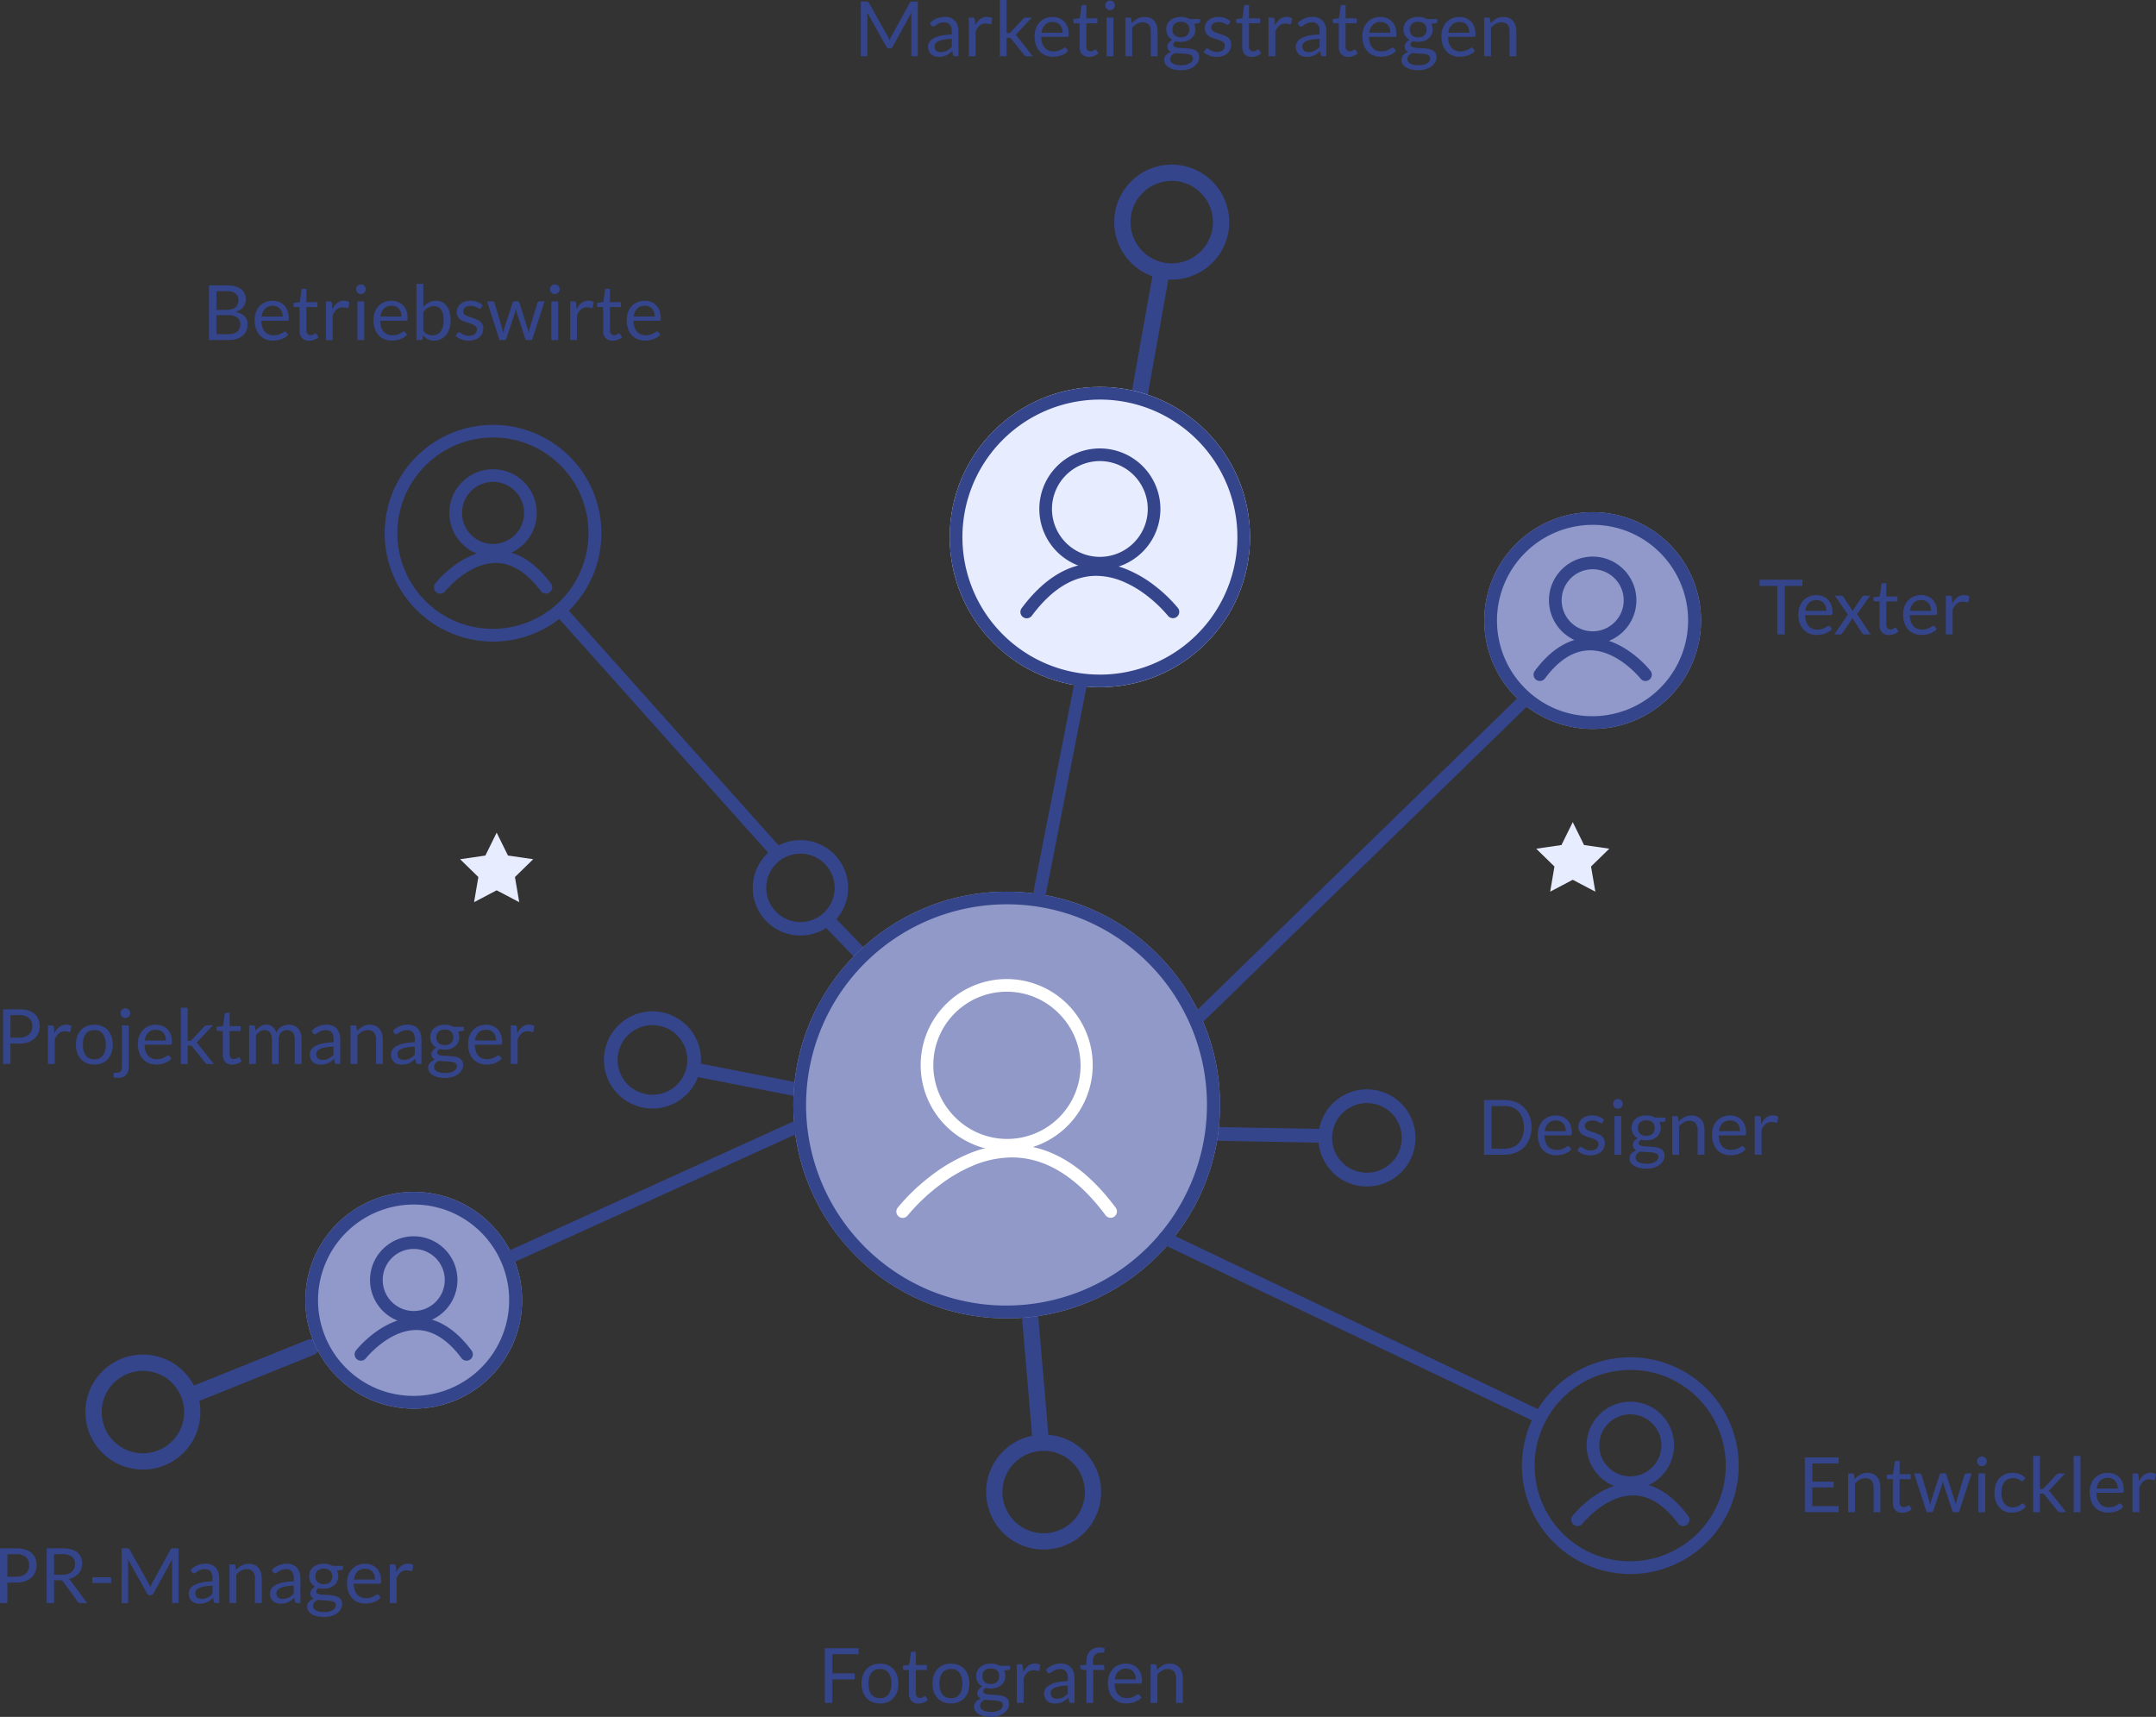 <?xml version="1.0" encoding="UTF-8"?>
<svg xmlns="http://www.w3.org/2000/svg" width="451.609" height="359.632" viewBox="0 0 451.609 359.632">
  <rect x="0" y="0" width="451.609" height="359.632" fill="#333333" stroke="none"/>
  <g id="Gruppe_12679" data-name="Gruppe 12679" transform="translate(-454.354 -5680.737)">
    <g id="Gruppe_11764" data-name="Gruppe 11764" transform="translate(468.09 5710.736)">
      <g id="Gruppe_11677" data-name="Gruppe 11677" transform="translate(142.501 147.677) rotate(-9)">
        <path id="Pfad_8076" data-name="Pfad 8076" d="M9.988,19.978a9.989,9.989,0,1,1,9.99-9.989A10,10,0,0,1,9.988,19.978Zm0-17.15A7.161,7.161,0,1,0,17.15,9.989,7.168,7.168,0,0,0,9.988,2.828Z" fill="#35458b"></path>
        <path id="Pfad_8075" data-name="Pfad 8075" d="M6.539,10.17a1.415,1.415,0,0,1-1.162-.6L.254,2.223A1.415,1.415,0,0,1,2.575.6L7.7,7.946A1.414,1.414,0,0,1,6.539,10.17Z" transform="translate(13.15 16.061)" fill="#35458b"></path>
      </g>
      <g id="Gruppe_11681" data-name="Gruppe 11681" transform="matrix(-0.719, -0.695, 0.695, -0.719, 205.161, 299.575)">
        <path id="Pfad_8084" data-name="Pfad 8084" d="M12.044,24.09A12.045,12.045,0,1,1,24.09,12.045,12.058,12.058,0,0,1,12.044,24.09Zm0-20.679a8.635,8.635,0,1,0,8.636,8.635A8.644,8.644,0,0,0,12.044,3.41Z" transform="translate(0 0)" fill="#35458b"></path>
        <path id="Pfad_8085" data-name="Pfad 8085" d="M21.085,20.313a1.691,1.691,0,0,1-1.119-.42L.585,2.99A1.705,1.705,0,0,1,2.826.419l19.38,16.9a1.7,1.7,0,0,1-1.121,2.989Z" transform="translate(18.147 17.547)" fill="#35458b"></path>
      </g>
      <g id="Gruppe_11690" data-name="Gruppe 11690" transform="translate(235.822 0) rotate(59)">
        <path id="Pfad_8084-2" data-name="Pfad 8084" d="M12.044,24.09A12.045,12.045,0,1,1,24.09,12.045,12.058,12.058,0,0,1,12.044,24.09Zm0-20.679a8.635,8.635,0,1,0,8.636,8.635A8.644,8.644,0,0,0,12.044,3.41Z" transform="translate(0 0)" fill="#35458b"></path>
        <path id="Pfad_8085-2" data-name="Pfad 8085" d="M21.085,20.313a1.691,1.691,0,0,1-1.119-.42L.585,2.99A1.705,1.705,0,0,1,2.826.419l19.379,16.9a1.7,1.7,0,0,1-1.121,2.989Z" transform="translate(18.147 17.547)" fill="#35458b"></path>
      </g>
      <g id="Gruppe_11691" data-name="Gruppe 11691" transform="matrix(-0.766, 0.643, -0.643, -0.766, 287.031, 209.74)">
        <path id="Pfad_8083" data-name="Pfad 8083" d="M9.216,0A9.216,9.216,0,1,1,0,9.216,9.216,9.216,0,0,1,9.216,0Z" transform="translate(0.518 0)" fill="none"></path>
        <path id="Pfad_8084-3" data-name="Pfad 8084" d="M10.173,20.348A10.174,10.174,0,1,1,20.348,10.174,10.185,10.185,0,0,1,10.173,20.348Zm0-17.468a7.294,7.294,0,1,0,7.294,7.294A7.3,7.3,0,0,0,10.173,2.881Z" transform="translate(0 0.167)" fill="#35458b"></path>
        <path id="Pfad_8085-3" data-name="Pfad 8085" d="M17.81,17.159a1.428,1.428,0,0,1-.945-.355L.494,2.526A1.44,1.44,0,1,1,2.387.354l16.37,14.279a1.44,1.44,0,0,1-.947,2.525Z" transform="translate(15.328 14.988)" fill="#35458b"></path>
      </g>
      <g id="Gruppe_13887" data-name="Gruppe 13887" transform="translate(108.953 188.159) rotate(-30)">
        <path id="Pfad_8083-2" data-name="Pfad 8083" d="M9.216,0A9.216,9.216,0,1,1,0,9.216,9.216,9.216,0,0,1,9.216,0Z" transform="translate(0.518 0)" fill="none"></path>
        <path id="Pfad_8084-4" data-name="Pfad 8084" d="M10.173,20.348A10.174,10.174,0,1,1,20.348,10.174,10.185,10.185,0,0,1,10.173,20.348Zm0-17.468a7.294,7.294,0,1,0,7.294,7.294A7.3,7.3,0,0,0,10.173,2.881Z" transform="translate(0 0.167)" fill="#35458b"></path>
        <path id="Pfad_8085-4" data-name="Pfad 8085" d="M17.81,17.159a1.428,1.428,0,0,1-.945-.355L.494,2.526A1.44,1.44,0,1,1,2.387.354l16.37,14.279a1.44,1.44,0,0,1-.947,2.525Z" transform="translate(15.328 14.988)" fill="#35458b"></path>
      </g>
      <g id="Gruppe_11683" data-name="Gruppe 11683" transform="matrix(0.454, -0.891, 0.891, 0.454, 0, 271.054)">
        <path id="Pfad_8084-5" data-name="Pfad 8084" d="M12.044,24.09A12.045,12.045,0,1,1,24.09,12.045,12.058,12.058,0,0,1,12.044,24.09Zm0-20.679a8.635,8.635,0,1,0,8.636,8.635A8.644,8.644,0,0,0,12.044,3.41Z" transform="translate(0 0)" fill="#35458b"></path>
        <path id="Pfad_8085-5" data-name="Pfad 8085" d="M21.085,20.313a1.691,1.691,0,0,1-1.119-.42L.585,2.99A1.705,1.705,0,1,1,2.826.419l19.38,16.9a1.7,1.7,0,0,1-1.121,2.989Z" transform="translate(19.002 18.604)" fill="#35458b"></path>
      </g>
      <g id="Gruppe_11676" data-name="Gruppe 11676" transform="translate(152.442 156.778)">
        <ellipse id="Ellipse_101" data-name="Ellipse 101" cx="44.69" cy="44.69" rx="44.69" ry="44.69" transform="translate(0 0)" fill="#9099c8"></ellipse>
        <path id="Ellipse_101_-_Kontur" data-name="Ellipse 101 - Kontur" d="M44.69,2.65A42.052,42.052,0,0,0,28.327,83.428,42.052,42.052,0,0,0,61.054,5.953,41.775,41.775,0,0,0,44.69,2.65m0-2.65A44.69,44.69,0,1,1,0,44.69,44.69,44.69,0,0,1,44.69,0Z" transform="translate(0 0)" fill="#35458b"></path>
        <path id="Ellipse_102" data-name="Ellipse 102" d="M18.02,2.65A15.369,15.369,0,0,0,7.152,28.887,15.37,15.37,0,1,0,28.888,7.152,15.27,15.27,0,0,0,18.02,2.65m0-2.65A18.019,18.019,0,1,1,0,18.019,18.02,18.02,0,0,1,18.02,0Z" transform="translate(26.671 18.306)" fill="#fff"></path>
        <path id="Pfad_8072" data-name="Pfad 8072" d="M8890.96,13252.785a1.322,1.322,0,0,1-1.063-.534c-5.912-7.941-12.437-12.015-19.395-12.105-.08,0-.16,0-.24,0a21.339,21.339,0,0,0-8.331,1.8,32.546,32.546,0,0,0-7.041,4.185,39.83,39.83,0,0,0-6.43,6.152,1.326,1.326,0,1,1-2.084-1.639,42.124,42.124,0,0,1,6.9-6.616,35.2,35.2,0,0,1,7.62-4.521,23.966,23.966,0,0,1,9.365-2.01l.274,0c7.826.1,15.055,4.535,21.485,13.174a1.325,1.325,0,0,1-1.062,2.116Z" transform="translate(-8824.498 -13184.473)" fill="#fff"></path>
      </g>
      <g id="Gruppe_11685" data-name="Gruppe 11685" transform="translate(305.06 254.311)">
        <path id="Ellipse_101-2" data-name="Ellipse 101" d="M22.7,2.65a20.059,20.059,0,0,0-7.8,38.532A20.059,20.059,0,0,0,30.508,4.225,19.925,19.925,0,0,0,22.7,2.65M22.7,0A22.7,22.7,0,1,1,0,22.7,22.7,22.7,0,0,1,22.7,0Z" transform="translate(0 0)" fill="#35458b"></path>
        <path id="Ellipse_102-2" data-name="Ellipse 102" d="M9.154,2.65a6.5,6.5,0,1,0,6.5,6.5,6.512,6.512,0,0,0-6.5-6.5m0-2.65A9.154,9.154,0,1,1,0,9.154,9.154,9.154,0,0,1,9.154,0Z" transform="translate(13.549 9.299)" fill="#35458b"></path>
        <path id="Pfad_8072-2" data-name="Pfad 8072" d="M8869.539,13246.565a1.322,1.322,0,0,1-1.063-.534c-2.873-3.857-6.012-5.838-9.328-5.887h-.125c-5.817,0-10.517,5.857-10.564,5.917a1.325,1.325,0,0,1-2.082-1.64c.225-.284,5.53-6.927,12.645-6.927h.15c4.189.055,8.035,2.395,11.43,6.954a1.325,1.325,0,0,1-1.062,2.116Z" transform="translate(-8835.774 -13211.211)" fill="#35458b"></path>
      </g>
      <g id="Gruppe_11687" data-name="Gruppe 11687" transform="translate(66.842 58.994)">
        <path id="Ellipse_101-3" data-name="Ellipse 101" d="M22.7,2.65a20.059,20.059,0,0,0-7.8,38.532A20.059,20.059,0,0,0,30.508,4.225,19.925,19.925,0,0,0,22.7,2.65M22.7,0A22.7,22.7,0,1,1,0,22.7,22.7,22.7,0,0,1,22.7,0Z" transform="translate(0 0)" fill="#35458b"></path>
        <path id="Ellipse_102-3" data-name="Ellipse 102" d="M9.154,2.65a6.5,6.5,0,1,0,6.5,6.5,6.512,6.512,0,0,0-6.5-6.5m0-2.65A9.154,9.154,0,1,1,0,9.154,9.154,9.154,0,0,1,9.154,0Z" transform="translate(13.549 9.299)" fill="#35458b"></path>
        <path id="Pfad_8072-3" data-name="Pfad 8072" d="M8869.539,13246.565a1.322,1.322,0,0,1-1.063-.534c-2.873-3.857-6.012-5.838-9.328-5.887h-.125c-5.817,0-10.517,5.857-10.564,5.917a1.325,1.325,0,0,1-2.082-1.64c.225-.284,5.53-6.927,12.645-6.927h.15c4.189.055,8.035,2.395,11.43,6.954a1.325,1.325,0,0,1-1.062,2.116Z" transform="translate(-8835.774 -13211.211)" fill="#35458b"></path>
      </g>
      <g id="Gruppe_11686" data-name="Gruppe 11686" transform="translate(50.225 219.668)">
        <ellipse id="Ellipse_101-4" data-name="Ellipse 101" cx="22.703" cy="22.703" rx="22.703" ry="22.703" transform="translate(0 0)" fill="#9099c9"></ellipse>
        <path id="Ellipse_101_-_Kontur-2" data-name="Ellipse 101 - Kontur" d="M22.7,2.65a20.059,20.059,0,0,0-7.8,38.532A20.059,20.059,0,0,0,30.508,4.225,19.925,19.925,0,0,0,22.7,2.65M22.7,0A22.7,22.7,0,1,1,0,22.7,22.7,22.7,0,0,1,22.7,0Z" transform="translate(0 0)" fill="#35458b"></path>
        <path id="Ellipse_102-4" data-name="Ellipse 102" d="M9.154,2.65a6.5,6.5,0,1,0,6.5,6.5,6.512,6.512,0,0,0-6.5-6.5m0-2.65A9.154,9.154,0,1,1,0,9.154,9.154,9.154,0,0,1,9.154,0Z" transform="translate(13.549 9.299)" fill="#35458b"></path>
        <path id="Pfad_8072-4" data-name="Pfad 8072" d="M8869.539,13246.565a1.322,1.322,0,0,1-1.063-.534c-2.873-3.857-6.012-5.838-9.328-5.887h-.125c-5.817,0-10.517,5.857-10.564,5.917a1.325,1.325,0,0,1-2.082-1.64c.225-.284,5.53-6.927,12.645-6.927h.15c4.189.055,8.035,2.395,11.43,6.954a1.325,1.325,0,0,1-1.062,2.116Z" transform="translate(-8835.774 -13211.211)" fill="#35458b"></path>
      </g>
      <g id="Gruppe_11688" data-name="Gruppe 11688" transform="translate(297.174 77.293)">
        <path id="Pfad_8734" data-name="Pfad 8734" d="M22.7,0A22.7,22.7,0,1,1,0,22.7,22.7,22.7,0,0,1,22.7,0Z" fill="#9099c9"></path>
        <path id="Pfad_8734_-_Kontur" data-name="Pfad 8734 - Kontur" d="M22.7,2.65a20.059,20.059,0,0,0-7.8,38.532A20.059,20.059,0,0,0,30.508,4.225,19.925,19.925,0,0,0,22.7,2.65M22.7,0A22.7,22.7,0,1,1,0,22.7,22.7,22.7,0,0,1,22.7,0Z" fill="#35458b"></path>
        <path id="Ellipse_102-5" data-name="Ellipse 102" d="M9.154,2.65a6.5,6.5,0,1,0,6.5,6.5,6.512,6.512,0,0,0-6.5-6.5m0-2.65A9.154,9.154,0,1,1,0,9.154,9.154,9.154,0,0,1,9.154,0Z" transform="translate(13.549 9.299)" fill="#35458b"></path>
        <path id="Pfad_8072-5" data-name="Pfad 8072" d="M8847.417,13246.565a1.325,1.325,0,0,1-1.062-2.116c3.395-4.56,7.24-6.9,11.429-6.954h.15c7.115,0,12.421,6.643,12.646,6.927a1.325,1.325,0,0,1-2.082,1.64h0c-.048-.06-4.748-5.917-10.564-5.917h-.126c-3.316.049-6.454,2.029-9.327,5.887A1.322,1.322,0,0,1,8847.417,13246.565Z" transform="translate(-8835.774 -13211.211)" fill="#35458b"></path>
      </g>
      <g id="Gruppe_11689" data-name="Gruppe 11689" transform="translate(185.199 51.053)">
        <ellipse id="Ellipse_101-5" data-name="Ellipse 101" cx="31.45" cy="31.45" rx="31.45" ry="31.45" fill="#e8ecff"></ellipse>
        <path id="Ellipse_101_-_Kontur-3" data-name="Ellipse 101 - Kontur" d="M31.45,2.65A28.808,28.808,0,0,0,20.241,57.988,28.808,28.808,0,0,0,42.659,4.912,28.617,28.617,0,0,0,31.45,2.65m0-2.65A31.45,31.45,0,1,1,0,31.45,31.45,31.45,0,0,1,31.45,0Z" fill="#35458b"></path>
        <path id="Ellipse_102-6" data-name="Ellipse 102" d="M12.681,2.65A10.031,10.031,0,1,0,22.713,12.681,10.042,10.042,0,0,0,12.681,2.65m0-2.65A12.681,12.681,0,1,1,0,12.681,12.681,12.681,0,0,1,12.681,0Z" transform="translate(18.768 12.882)" fill="#35458b"></path>
        <path id="Pfad_8072-6" data-name="Pfad 8072" d="M8847.417,13249.039a1.325,1.325,0,0,1-1.062-2.116c4.6-6.182,9.794-9.354,15.431-9.428h.2a17.265,17.265,0,0,1,6.744,1.444,25.19,25.19,0,0,1,5.447,3.232,30.078,30.078,0,0,1,4.926,4.724,1.326,1.326,0,0,1-2.084,1.639,27.859,27.859,0,0,0-4.511-4.3,22.374,22.374,0,0,0-4.855-2.869,14.6,14.6,0,0,0-5.668-1.218l-.175,0c-4.763.067-9.247,2.88-13.328,8.359A1.322,1.322,0,0,1,8847.417,13249.039Z" transform="translate(-8831.287 -13200.575)" fill="#35458b"></path>
      </g>
      <path id="Pfad_8079" data-name="Pfad 8079" d="M8533.74,13246.285a1.325,1.325,0,0,1-.549-2.531l58.96-26.782a1.325,1.325,0,0,1,1.1,2.412l-58.96,26.782A1.316,1.316,0,0,1,8533.74,13246.285Z" transform="translate(-8440.047 -13011.9)" fill="#35458b"></path>
      <path id="Pfad_8091" data-name="Pfad 8091" d="M92,20.471a1.33,1.33,0,0,1-.271-.028L-.27,1.3A1.325,1.325,0,0,1-1.3-.27,1.325,1.325,0,0,1,.27-1.3L92.264,17.849A1.325,1.325,0,0,1,92,20.471Z" transform="translate(237.745 182.728) rotate(-56)" fill="#35458b"></path>
      <path id="Pfad_8092" data-name="Pfad 8092" d="M0,18.317a1.325,1.325,0,0,1-1.221-.809,1.325,1.325,0,0,1,.7-1.736L39.677-1.22a1.325,1.325,0,0,1,1.736.7,1.325,1.325,0,0,1-.7,1.736L.516,18.212A1.321,1.321,0,0,1,0,18.317Z" transform="translate(190.003 147.276) rotate(-56)" fill="#35458b"></path>
      <path id="Pfad_8089" data-name="Pfad 8089" d="M8611.564,13256.641a1.315,1.315,0,0,1-.569-.129l-77.825-37.138a1.325,1.325,0,1,1,1.141-2.393l77.825,37.138a1.325,1.325,0,0,1-.571,2.521Z" transform="translate(-8303.517 -12988.834)" fill="#35458b"></path>
      <path id="Pfad_8090" data-name="Pfad 8090" d="M51.121,43.04a1.319,1.319,0,0,1-.837-.3L-.838,1.027A1.325,1.325,0,0,1-1.027-.838,1.325,1.325,0,0,1,.838-1.027L51.96,40.688a1.325,1.325,0,0,1-.838,2.352Z" transform="translate(104.481 98.868) rotate(9)" fill="#35458b"></path>
      <g id="Gruppe_11541" data-name="Gruppe 11541" transform="translate(82.642 144.416)">
        <path id="Pfad_7212" data-name="Pfad 7212" d="M2390.046,645.432l2.366,4.794,5.291.769-3.828,3.732.9,5.269-4.732-2.488L2385.314,660l.9-5.269L2382.39,651l5.291-.769Z" transform="translate(-2382.39 -645.432)" fill="#e8ecff"></path>
      </g>
      <g id="Gruppe_11692" data-name="Gruppe 11692" transform="translate(308.047 142.213)">
        <path id="Pfad_7212-2" data-name="Pfad 7212" d="M2390.046,645.432l2.366,4.794,5.291.769-3.828,3.732.9,5.269-4.732-2.488L2385.314,660l.9-5.269L2382.39,651l5.291-.769Z" transform="translate(-2382.39 -645.432)" fill="#e8ecff"></path>
      </g>
    </g>
    <path id="Pfad_10729" data-name="Pfad 10729" d="M-62.808-4.144a2.976,2.976,0,0,1,.2.4q.084.212.164.428.08-.224.168-.428t.2-.412L-58.2-11.2a.46.46,0,0,1,.216-.224,1,1,0,0,1,.32-.04h1.144V0h-1.36V-8.424q0-.168.008-.36t.024-.392l-3.928,7.168a.617.617,0,0,1-.56.36h-.224a.617.617,0,0,1-.56-.36L-67.136-9.2q.024.208.036.408t.012.368V0h-1.36V-11.464H-67.3a1,1,0,0,1,.32.04.46.46,0,0,1,.216.224ZM-48,0h-.632a.754.754,0,0,1-.336-.064.354.354,0,0,1-.168-.272l-.16-.752q-.32.288-.624.516a3.571,3.571,0,0,1-.64.384,3.317,3.317,0,0,1-.716.236,4.107,4.107,0,0,1-.844.08A2.881,2.881,0,0,1-53,0a2.015,2.015,0,0,1-.716-.4,1.885,1.885,0,0,1-.484-.668,2.334,2.334,0,0,1-.18-.956,1.783,1.783,0,0,1,.264-.924,2.32,2.32,0,0,1,.852-.788,5.55,5.55,0,0,1,1.54-.564A11.733,11.733,0,0,1-49.4-4.552v-.632a2.181,2.181,0,0,0-.4-1.428A1.469,1.469,0,0,0-51-7.1a2.535,2.535,0,0,0-.876.132,3.316,3.316,0,0,0-.616.3q-.26.164-.448.3a.646.646,0,0,1-.372.132.427.427,0,0,1-.252-.076.579.579,0,0,1-.172-.188l-.256-.456a4.628,4.628,0,0,1,1.448-.968,4.471,4.471,0,0,1,1.72-.32,3.069,3.069,0,0,1,1.208.224,2.477,2.477,0,0,1,.888.624,2.643,2.643,0,0,1,.544.968A4.032,4.032,0,0,1-48-5.184Zm-3.7-.872a2.907,2.907,0,0,0,.688-.076,2.716,2.716,0,0,0,.588-.216,3.116,3.116,0,0,0,.528-.34A4.574,4.574,0,0,0-49.4-1.96V-3.648a11.768,11.768,0,0,0-1.672.156,4.69,4.69,0,0,0-1.12.324,1.56,1.56,0,0,0-.628.472,1.015,1.015,0,0,0-.2.608,1.342,1.342,0,0,0,.1.552,1.046,1.046,0,0,0,.28.38,1.105,1.105,0,0,0,.416.216A1.9,1.9,0,0,0-51.7-.872ZM-45.84,0V-8.1h.816a.45.45,0,0,1,.32.088.54.54,0,0,1,.12.3l.1,1.264A3.707,3.707,0,0,1-43.46-7.772a2.271,2.271,0,0,1,1.436-.476,2.258,2.258,0,0,1,.608.076,2.119,2.119,0,0,1,.5.212L-41.1-6.9a.241.241,0,0,1-.248.2,1.245,1.245,0,0,1-.344-.076,2.17,2.17,0,0,0-.648-.076,1.835,1.835,0,0,0-1.244.432,3.243,3.243,0,0,0-.836,1.256V0Zm7.928-11.784v6.936h.368a.682.682,0,0,0,.264-.044.739.739,0,0,0,.232-.18l2.56-2.744a1.392,1.392,0,0,1,.24-.208.569.569,0,0,1,.32-.08h1.3l-2.984,3.176a2.835,2.835,0,0,1-.22.24,1.3,1.3,0,0,1-.244.184,1.475,1.475,0,0,1,.26.22A2.048,2.048,0,0,1-35.6-4l3.168,4h-1.28a.616.616,0,0,1-.3-.068.784.784,0,0,1-.236-.212L-36.912-3.6a.622.622,0,0,0-.24-.22.95.95,0,0,0-.36-.052h-.4V0h-1.432V-11.784Zm9.632,3.552a3.617,3.617,0,0,1,1.344.244,3.017,3.017,0,0,1,1.064.7,3.21,3.21,0,0,1,.7,1.136,4.389,4.389,0,0,1,.252,1.54.929.929,0,0,1-.072.448.3.3,0,0,1-.272.112h-5.392a4.474,4.474,0,0,0,.208,1.336,2.732,2.732,0,0,0,.528.948,2.116,2.116,0,0,0,.8.568,2.747,2.747,0,0,0,1.04.188,3.051,3.051,0,0,0,.924-.124,4.4,4.4,0,0,0,.668-.268,5.1,5.1,0,0,0,.468-.268.62.62,0,0,1,.324-.124.313.313,0,0,1,.272.136l.4.52a2.7,2.7,0,0,1-.632.556,3.935,3.935,0,0,1-.788.388,5.005,5.005,0,0,1-.868.228A5.3,5.3,0,0,1-28.2.112a4.121,4.121,0,0,1-1.548-.284A3.4,3.4,0,0,1-30.972-1a3.817,3.817,0,0,1-.8-1.356,5.514,5.514,0,0,1-.288-1.856A4.722,4.722,0,0,1-31.8-5.8a3.733,3.733,0,0,1,.748-1.276,3.443,3.443,0,0,1,1.192-.848A3.913,3.913,0,0,1-28.28-8.232Zm.032,1.048a2.186,2.186,0,0,0-1.624.6,2.805,2.805,0,0,0-.736,1.652H-26.2a2.883,2.883,0,0,0-.136-.908,2.023,2.023,0,0,0-.4-.712,1.79,1.79,0,0,0-.644-.464A2.172,2.172,0,0,0-28.248-7.184Zm7.6,7.312a1.954,1.954,0,0,1-1.476-.536,2.139,2.139,0,0,1-.516-1.544v-4.96h-.976a.319.319,0,0,1-.216-.076.3.3,0,0,1-.088-.236v-.568l1.328-.168.328-2.5a.3.3,0,0,1,.1-.2.33.33,0,0,1,.224-.076h.72v2.792h2.32v1.032h-2.32v4.864a1.035,1.035,0,0,0,.248.76.866.866,0,0,0,.64.248,1.13,1.13,0,0,0,.388-.06,1.665,1.665,0,0,0,.284-.132q.12-.072.2-.132a.267.267,0,0,1,.148-.06.245.245,0,0,1,.2.136l.416.68a2.653,2.653,0,0,1-.888.54A3.015,3.015,0,0,1-20.648.128Zm5.1-8.232V0h-1.424V-8.1Zm.32-2.544a.906.906,0,0,1-.084.388,1.117,1.117,0,0,1-.224.32,1.041,1.041,0,0,1-.324.22.972.972,0,0,1-.392.08.944.944,0,0,1-.388-.08,1.055,1.055,0,0,1-.32-.22,1.055,1.055,0,0,1-.22-.32.944.944,0,0,1-.08-.388,1,1,0,0,1,.08-.4,1.028,1.028,0,0,1,.22-.328,1.055,1.055,0,0,1,.32-.22.944.944,0,0,1,.388-.08.972.972,0,0,1,.392.08,1.041,1.041,0,0,1,.324.22,1.085,1.085,0,0,1,.224.328A.96.96,0,0,1-15.232-10.648ZM-13.04,0V-8.1h.848a.363.363,0,0,1,.384.3l.112.88a4.555,4.555,0,0,1,1.18-.944,3.069,3.069,0,0,1,1.508-.36,2.926,2.926,0,0,1,1.172.22,2.268,2.268,0,0,1,.848.624,2.756,2.756,0,0,1,.516.972A4.23,4.23,0,0,1-6.3-5.16V0H-7.72V-5.16a2.181,2.181,0,0,0-.42-1.428A1.57,1.57,0,0,0-9.424-7.1a2.394,2.394,0,0,0-1.18.3,3.886,3.886,0,0,0-1.012.824V0ZM-1.416-8.24a4.031,4.031,0,0,1,.988.116,3.108,3.108,0,0,1,.836.34h2.2v.528q0,.264-.336.336l-.92.128a2.464,2.464,0,0,1,.272,1.16A2.494,2.494,0,0,1,1.4-4.556a2.441,2.441,0,0,1-.632.828A2.837,2.837,0,0,1-.2-3.2a3.864,3.864,0,0,1-1.22.184,4.1,4.1,0,0,1-1.072-.136,1.347,1.347,0,0,0-.388.344.619.619,0,0,0-.132.36.484.484,0,0,0,.232.436A1.65,1.65,0,0,0-2.16-1.8a6.677,6.677,0,0,0,.872.08q.488.016,1,.052a9.322,9.322,0,0,1,1,.124,3.048,3.048,0,0,1,.872.288A1.621,1.621,0,0,1,2.192-.7a1.629,1.629,0,0,1,.232.912,2.118,2.118,0,0,1-.26,1.008,2.727,2.727,0,0,1-.748.868,3.854,3.854,0,0,1-1.192.608,5.157,5.157,0,0,1-1.592.228,6.143,6.143,0,0,1-1.556-.176,3.639,3.639,0,0,1-1.108-.472,2.057,2.057,0,0,1-.66-.684,1.623,1.623,0,0,1-.22-.812,1.466,1.466,0,0,1,.38-1.02A2.606,2.606,0,0,1-3.488-.912a1.431,1.431,0,0,1-.548-.428,1.153,1.153,0,0,1-.2-.716,1.127,1.127,0,0,1,.064-.364,1.431,1.431,0,0,1,.2-.372,2.086,2.086,0,0,1,.324-.352,2.107,2.107,0,0,1,.448-.3,2.522,2.522,0,0,1-.94-.892,2.442,2.442,0,0,1-.34-1.3A2.494,2.494,0,0,1-4.26-6.708a2.379,2.379,0,0,1,.636-.824,2.909,2.909,0,0,1,.972-.524A3.966,3.966,0,0,1-1.416-8.24ZM1.112.44A.7.7,0,0,0,.944-.048,1.085,1.085,0,0,0,.488-.332,3.309,3.309,0,0,0-.176-.48Q-.552-.528-.968-.548t-.848-.044A7.8,7.8,0,0,1-2.64-.68a2.338,2.338,0,0,0-.74.528,1.068,1.068,0,0,0-.284.744.979.979,0,0,0,.14.508,1.193,1.193,0,0,0,.428.408,2.505,2.505,0,0,0,.724.272,4.644,4.644,0,0,0,1.028.1,4.659,4.659,0,0,0,1.032-.1,2.591,2.591,0,0,0,.772-.3,1.453,1.453,0,0,0,.484-.456A1.066,1.066,0,0,0,1.112.44Zm-2.528-4.4a2.242,2.242,0,0,0,.764-.12A1.544,1.544,0,0,0-.1-4.416,1.374,1.374,0,0,0,.24-4.932a1.874,1.874,0,0,0,.112-.66A1.576,1.576,0,0,0-.1-6.776a1.812,1.812,0,0,0-1.316-.44,1.8,1.8,0,0,0-1.308.44,1.576,1.576,0,0,0-.452,1.184,1.816,1.816,0,0,0,.116.66,1.417,1.417,0,0,0,.34.516,1.55,1.55,0,0,0,.552.336A2.181,2.181,0,0,0-1.416-3.96ZM8.672-6.768a.316.316,0,0,1-.3.176A.557.557,0,0,1,8.1-6.68q-.152-.088-.372-.2a3.494,3.494,0,0,0-.524-.2,2.5,2.5,0,0,0-.72-.092,2.125,2.125,0,0,0-.648.092,1.556,1.556,0,0,0-.492.252,1.115,1.115,0,0,0-.312.372,1,1,0,0,0-.108.46.766.766,0,0,0,.18.52,1.564,1.564,0,0,0,.476.36,4.15,4.15,0,0,0,.672.268q.376.116.772.248T7.8-4.3a2.8,2.8,0,0,1,.672.4,1.83,1.83,0,0,1,.476.588,1.8,1.8,0,0,1,.18.836,2.647,2.647,0,0,1-.2,1.036,2.261,2.261,0,0,1-.592.824,2.855,2.855,0,0,1-.96.548,3.944,3.944,0,0,1-1.312.2A4.093,4.093,0,0,1,4.528-.148,3.892,3.892,0,0,1,3.36-.856L3.7-1.4a.488.488,0,0,1,.152-.16.427.427,0,0,1,.232-.056.536.536,0,0,1,.3.112q.16.112.388.248a2.986,2.986,0,0,0,.552.248A2.516,2.516,0,0,0,6.136-.9,2.226,2.226,0,0,0,6.864-1a1.529,1.529,0,0,0,.52-.292,1.156,1.156,0,0,0,.308-.424,1.318,1.318,0,0,0,.1-.512.849.849,0,0,0-.18-.556,1.519,1.519,0,0,0-.476-.376,3.879,3.879,0,0,0-.676-.272q-.38-.116-.776-.244t-.776-.292a2.728,2.728,0,0,1-.676-.412A1.866,1.866,0,0,1,3.756-5a1.979,1.979,0,0,1-.18-.884,2.156,2.156,0,0,1,.192-.892,2.187,2.187,0,0,1,.56-.752,2.758,2.758,0,0,1,.9-.516,3.618,3.618,0,0,1,1.224-.192,3.871,3.871,0,0,1,1.436.252,3.4,3.4,0,0,1,1.1.692Zm4.76,6.9a1.954,1.954,0,0,1-1.476-.536,2.139,2.139,0,0,1-.516-1.544v-4.96h-.976a.319.319,0,0,1-.216-.076.3.3,0,0,1-.088-.236v-.568l1.328-.168.328-2.5a.3.3,0,0,1,.1-.2.33.33,0,0,1,.224-.076h.72v2.792h2.32v1.032h-2.32v4.864a1.035,1.035,0,0,0,.248.76.866.866,0,0,0,.64.248,1.13,1.13,0,0,0,.388-.06,1.665,1.665,0,0,0,.284-.132q.12-.072.2-.132a.267.267,0,0,1,.148-.06.245.245,0,0,1,.2.136l.416.68a2.653,2.653,0,0,1-.888.54A3.015,3.015,0,0,1,13.432.128ZM16.944,0V-8.1h.816a.45.45,0,0,1,.32.088.54.54,0,0,1,.12.3l.1,1.264a3.707,3.707,0,0,1,1.028-1.324,2.271,2.271,0,0,1,1.436-.476,2.258,2.258,0,0,1,.608.076,2.119,2.119,0,0,1,.5.212L21.688-6.9a.241.241,0,0,1-.248.2,1.245,1.245,0,0,1-.344-.076,2.17,2.17,0,0,0-.648-.076,1.835,1.835,0,0,0-1.244.432,3.243,3.243,0,0,0-.836,1.256V0Zm12.1,0h-.632a.754.754,0,0,1-.336-.064A.354.354,0,0,1,27.9-.336l-.16-.752q-.32.288-.624.516a3.571,3.571,0,0,1-.64.384,3.316,3.316,0,0,1-.716.236,4.107,4.107,0,0,1-.844.08A2.881,2.881,0,0,1,24.036,0a2.015,2.015,0,0,1-.716-.4,1.886,1.886,0,0,1-.484-.668,2.334,2.334,0,0,1-.18-.956,1.783,1.783,0,0,1,.264-.924,2.32,2.32,0,0,1,.852-.788,5.551,5.551,0,0,1,1.54-.564,11.733,11.733,0,0,1,2.328-.252v-.632a2.181,2.181,0,0,0-.4-1.428,1.469,1.469,0,0,0-1.2-.484,2.535,2.535,0,0,0-.876.132,3.316,3.316,0,0,0-.616.3q-.26.164-.448.3a.646.646,0,0,1-.372.132.427.427,0,0,1-.252-.076A.579.579,0,0,1,23.3-6.5l-.256-.456A4.628,4.628,0,0,1,24.5-7.928a4.471,4.471,0,0,1,1.72-.32,3.069,3.069,0,0,1,1.208.224,2.477,2.477,0,0,1,.888.624,2.643,2.643,0,0,1,.544.968,4.032,4.032,0,0,1,.184,1.248Zm-3.7-.872a2.907,2.907,0,0,0,.688-.076,2.715,2.715,0,0,0,.588-.216,3.116,3.116,0,0,0,.528-.34,4.574,4.574,0,0,0,.492-.456V-3.648a11.768,11.768,0,0,0-1.672.156,4.69,4.69,0,0,0-1.12.324,1.56,1.56,0,0,0-.628.472,1.015,1.015,0,0,0-.2.608,1.342,1.342,0,0,0,.1.552,1.046,1.046,0,0,0,.28.38,1.105,1.105,0,0,0,.416.216A1.9,1.9,0,0,0,25.344-.872Zm8.312,1A1.954,1.954,0,0,1,32.18-.408a2.139,2.139,0,0,1-.516-1.544v-4.96h-.976a.319.319,0,0,1-.216-.076.3.3,0,0,1-.088-.236v-.568l1.328-.168.328-2.5a.3.3,0,0,1,.1-.2.33.33,0,0,1,.224-.076h.72v2.792h2.32v1.032h-2.32v4.864a1.035,1.035,0,0,0,.248.76.866.866,0,0,0,.64.248,1.13,1.13,0,0,0,.388-.06,1.665,1.665,0,0,0,.284-.132q.12-.072.2-.132A.267.267,0,0,1,35-1.424a.245.245,0,0,1,.2.136l.416.68a2.653,2.653,0,0,1-.888.54A3.015,3.015,0,0,1,33.656.128Zm6.72-8.36a3.618,3.618,0,0,1,1.344.244,3.017,3.017,0,0,1,1.064.7,3.21,3.21,0,0,1,.7,1.136,4.389,4.389,0,0,1,.252,1.54.929.929,0,0,1-.072.448.3.3,0,0,1-.272.112H38a4.474,4.474,0,0,0,.208,1.336,2.732,2.732,0,0,0,.528.948,2.116,2.116,0,0,0,.8.568,2.747,2.747,0,0,0,1.04.188,3.051,3.051,0,0,0,.924-.124,4.4,4.4,0,0,0,.668-.268,5.1,5.1,0,0,0,.468-.268.62.62,0,0,1,.324-.124.313.313,0,0,1,.272.136l.4.52A2.7,2.7,0,0,1,43-.58a3.935,3.935,0,0,1-.788.388,5.005,5.005,0,0,1-.868.228,5.3,5.3,0,0,1-.888.076,4.121,4.121,0,0,1-1.548-.284A3.4,3.4,0,0,1,37.684-1a3.817,3.817,0,0,1-.8-1.356,5.514,5.514,0,0,1-.288-1.856,4.722,4.722,0,0,1,.26-1.584A3.733,3.733,0,0,1,37.6-7.076a3.443,3.443,0,0,1,1.192-.848A3.913,3.913,0,0,1,40.376-8.232Zm.032,1.048a2.186,2.186,0,0,0-1.624.6,2.805,2.805,0,0,0-.736,1.652h4.408a2.883,2.883,0,0,0-.136-.908,2.023,2.023,0,0,0-.4-.712,1.79,1.79,0,0,0-.644-.464A2.172,2.172,0,0,0,40.408-7.184ZM48.28-8.24a4.031,4.031,0,0,1,.988.116,3.108,3.108,0,0,1,.836.34h2.2v.528q0,.264-.336.336l-.92.128a2.464,2.464,0,0,1,.272,1.16,2.493,2.493,0,0,1-.228,1.076,2.441,2.441,0,0,1-.632.828,2.837,2.837,0,0,1-.96.528,3.864,3.864,0,0,1-1.22.184,4.1,4.1,0,0,1-1.072-.136,1.347,1.347,0,0,0-.388.344.619.619,0,0,0-.132.36.484.484,0,0,0,.232.436,1.65,1.65,0,0,0,.616.212,6.677,6.677,0,0,0,.872.08q.488.016,1,.052a9.322,9.322,0,0,1,1,.124,3.048,3.048,0,0,1,.872.288,1.621,1.621,0,0,1,.616.552,1.629,1.629,0,0,1,.232.912,2.118,2.118,0,0,1-.26,1.008,2.727,2.727,0,0,1-.748.868,3.855,3.855,0,0,1-1.192.608,5.157,5.157,0,0,1-1.592.228,6.143,6.143,0,0,1-1.556-.176,3.639,3.639,0,0,1-1.108-.472A2.057,2.057,0,0,1,45,1.588a1.623,1.623,0,0,1-.22-.812,1.466,1.466,0,0,1,.38-1.02,2.606,2.606,0,0,1,1.044-.668,1.431,1.431,0,0,1-.548-.428,1.153,1.153,0,0,1-.2-.716,1.127,1.127,0,0,1,.064-.364,1.431,1.431,0,0,1,.2-.372,2.087,2.087,0,0,1,.324-.352,2.107,2.107,0,0,1,.448-.3,2.522,2.522,0,0,1-.94-.892,2.442,2.442,0,0,1-.34-1.3,2.494,2.494,0,0,1,.228-1.076,2.379,2.379,0,0,1,.636-.824,2.909,2.909,0,0,1,.972-.524A3.966,3.966,0,0,1,48.28-8.24ZM50.808.44a.7.7,0,0,0-.168-.488,1.085,1.085,0,0,0-.456-.284A3.309,3.309,0,0,0,49.52-.48q-.376-.048-.792-.068T47.88-.592a7.8,7.8,0,0,1-.824-.088,2.338,2.338,0,0,0-.74.528,1.068,1.068,0,0,0-.284.744.979.979,0,0,0,.14.508,1.193,1.193,0,0,0,.428.408,2.506,2.506,0,0,0,.724.272,4.644,4.644,0,0,0,1.028.1,4.659,4.659,0,0,0,1.032-.1,2.591,2.591,0,0,0,.772-.3,1.453,1.453,0,0,0,.484-.456A1.066,1.066,0,0,0,50.808.44ZM48.28-3.96a2.242,2.242,0,0,0,.764-.12,1.545,1.545,0,0,0,.556-.336,1.375,1.375,0,0,0,.336-.516,1.874,1.874,0,0,0,.112-.66A1.576,1.576,0,0,0,49.6-6.776a1.812,1.812,0,0,0-1.316-.44,1.8,1.8,0,0,0-1.308.44,1.576,1.576,0,0,0-.452,1.184,1.816,1.816,0,0,0,.116.66,1.417,1.417,0,0,0,.34.516,1.55,1.55,0,0,0,.552.336A2.181,2.181,0,0,0,48.28-3.96Zm8.656-4.272a3.618,3.618,0,0,1,1.344.244,3.017,3.017,0,0,1,1.064.7,3.21,3.21,0,0,1,.7,1.136,4.389,4.389,0,0,1,.252,1.54.929.929,0,0,1-.072.448.3.3,0,0,1-.272.112H54.56a4.474,4.474,0,0,0,.208,1.336,2.732,2.732,0,0,0,.528.948,2.116,2.116,0,0,0,.8.568,2.747,2.747,0,0,0,1.04.188,3.051,3.051,0,0,0,.924-.124,4.4,4.4,0,0,0,.668-.268,5.1,5.1,0,0,0,.468-.268.62.62,0,0,1,.324-.124.313.313,0,0,1,.272.136l.4.52a2.7,2.7,0,0,1-.632.556,3.935,3.935,0,0,1-.788.388A5.005,5.005,0,0,1,57.9.036a5.3,5.3,0,0,1-.888.076,4.121,4.121,0,0,1-1.548-.284A3.4,3.4,0,0,1,54.244-1a3.817,3.817,0,0,1-.8-1.356,5.514,5.514,0,0,1-.288-1.856,4.722,4.722,0,0,1,.26-1.584,3.733,3.733,0,0,1,.748-1.276,3.443,3.443,0,0,1,1.192-.848A3.913,3.913,0,0,1,56.936-8.232Zm.032,1.048a2.186,2.186,0,0,0-1.624.6,2.805,2.805,0,0,0-.736,1.652h4.408a2.883,2.883,0,0,0-.136-.908,2.023,2.023,0,0,0-.4-.712,1.79,1.79,0,0,0-.644-.464A2.172,2.172,0,0,0,56.968-7.184ZM62.112,0V-8.1h.848a.363.363,0,0,1,.384.3l.112.88a4.555,4.555,0,0,1,1.18-.944,3.069,3.069,0,0,1,1.508-.36,2.926,2.926,0,0,1,1.172.22,2.268,2.268,0,0,1,.848.624,2.756,2.756,0,0,1,.516.972,4.23,4.23,0,0,1,.176,1.256V0H67.432V-5.16a2.181,2.181,0,0,0-.42-1.428A1.57,1.57,0,0,0,65.728-7.1a2.394,2.394,0,0,0-1.18.3,3.886,3.886,0,0,0-1.012.824V0Z" transform="translate(703.125 5692.521)" fill="#35458b"></path>
    <path id="Pfad_10730" data-name="Pfad 10730" d="M-46.944,0V-11.464h3.656a6.99,6.99,0,0,1,1.82.208,3.525,3.525,0,0,1,1.256.592,2.335,2.335,0,0,1,.728.94,3.176,3.176,0,0,1,.236,1.252,2.54,2.54,0,0,1-.132.816,2.378,2.378,0,0,1-.4.728,2.828,2.828,0,0,1-.672.6A3.744,3.744,0,0,1-41.4-5.9a3.535,3.535,0,0,1,1.9.9,2.369,2.369,0,0,1,.64,1.728,3.22,3.22,0,0,1-.268,1.328A2.845,2.845,0,0,1-39.916-.9a3.658,3.658,0,0,1-1.264.668A5.674,5.674,0,0,1-42.888,0Zm1.552-5.224v3.992h2.48a3.771,3.771,0,0,0,1.14-.152,2.126,2.126,0,0,0,.784-.428,1.659,1.659,0,0,0,.452-.656,2.342,2.342,0,0,0,.144-.836,1.721,1.721,0,0,0-.628-1.4,2.948,2.948,0,0,0-1.9-.516Zm0-1.1h2.048a3.976,3.976,0,0,0,1.136-.144,2.3,2.3,0,0,0,.8-.4,1.564,1.564,0,0,0,.468-.62,2.045,2.045,0,0,0,.152-.8,1.756,1.756,0,0,0-.608-1.48,3.072,3.072,0,0,0-1.888-.472h-2.1Zm11.784-1.9a3.618,3.618,0,0,1,1.344.244,3.017,3.017,0,0,1,1.064.7,3.21,3.21,0,0,1,.7,1.136,4.389,4.389,0,0,1,.252,1.54.929.929,0,0,1-.072.448.3.3,0,0,1-.272.112h-5.392a4.474,4.474,0,0,0,.208,1.336,2.732,2.732,0,0,0,.528.948,2.116,2.116,0,0,0,.8.568,2.747,2.747,0,0,0,1.04.188,3.051,3.051,0,0,0,.924-.124,4.4,4.4,0,0,0,.668-.268,5.1,5.1,0,0,0,.468-.268.62.62,0,0,1,.324-.124.313.313,0,0,1,.272.136l.4.52a2.7,2.7,0,0,1-.632.556,3.935,3.935,0,0,1-.788.388,5.005,5.005,0,0,1-.868.228,5.3,5.3,0,0,1-.888.076,4.121,4.121,0,0,1-1.548-.284A3.4,3.4,0,0,1-36.3-1a3.817,3.817,0,0,1-.8-1.356,5.514,5.514,0,0,1-.288-1.856,4.722,4.722,0,0,1,.26-1.584,3.733,3.733,0,0,1,.748-1.276,3.443,3.443,0,0,1,1.192-.848A3.913,3.913,0,0,1-33.608-8.232Zm.032,1.048a2.186,2.186,0,0,0-1.624.6,2.805,2.805,0,0,0-.736,1.652h4.408a2.883,2.883,0,0,0-.136-.908,2.023,2.023,0,0,0-.4-.712,1.79,1.79,0,0,0-.644-.464A2.172,2.172,0,0,0-33.576-7.184Zm7.6,7.312a1.954,1.954,0,0,1-1.476-.536,2.139,2.139,0,0,1-.516-1.544v-4.96h-.976a.319.319,0,0,1-.216-.076.3.3,0,0,1-.088-.236v-.568l1.328-.168.328-2.5a.3.3,0,0,1,.1-.2.33.33,0,0,1,.224-.076h.72v2.792h2.32v1.032h-2.32v4.864a1.035,1.035,0,0,0,.248.76.866.866,0,0,0,.64.248,1.13,1.13,0,0,0,.388-.06,1.665,1.665,0,0,0,.284-.132q.12-.072.2-.132a.267.267,0,0,1,.148-.06.245.245,0,0,1,.2.136l.416.68a2.653,2.653,0,0,1-.888.54A3.015,3.015,0,0,1-25.976.128ZM-22.464,0V-8.1h.816a.45.45,0,0,1,.32.088.54.54,0,0,1,.12.3l.1,1.264a3.707,3.707,0,0,1,1.028-1.324,2.271,2.271,0,0,1,1.436-.476,2.258,2.258,0,0,1,.608.076,2.119,2.119,0,0,1,.5.212L-17.72-6.9a.241.241,0,0,1-.248.2,1.245,1.245,0,0,1-.344-.076,2.17,2.17,0,0,0-.648-.076,1.835,1.835,0,0,0-1.244.432A3.243,3.243,0,0,0-21.04-5.16V0Zm8.032-8.1V0h-1.424V-8.1Zm.32-2.544a.906.906,0,0,1-.084.388,1.117,1.117,0,0,1-.224.32,1.041,1.041,0,0,1-.324.22.972.972,0,0,1-.392.08.944.944,0,0,1-.388-.08,1.055,1.055,0,0,1-.32-.22,1.055,1.055,0,0,1-.22-.32.944.944,0,0,1-.08-.388,1,1,0,0,1,.08-.4,1.028,1.028,0,0,1,.22-.328,1.055,1.055,0,0,1,.32-.22.944.944,0,0,1,.388-.08.972.972,0,0,1,.392.08,1.041,1.041,0,0,1,.324.22,1.085,1.085,0,0,1,.224.328A.96.96,0,0,1-14.112-10.648Zm5.4,2.416a3.617,3.617,0,0,1,1.344.244,3.017,3.017,0,0,1,1.064.7,3.21,3.21,0,0,1,.7,1.136,4.389,4.389,0,0,1,.252,1.54.929.929,0,0,1-.072.448.3.3,0,0,1-.272.112h-5.392a4.474,4.474,0,0,0,.208,1.336,2.732,2.732,0,0,0,.528.948,2.116,2.116,0,0,0,.8.568,2.747,2.747,0,0,0,1.04.188,3.051,3.051,0,0,0,.924-.124A4.4,4.4,0,0,0-6.92-1.4a5.1,5.1,0,0,0,.468-.268.62.62,0,0,1,.324-.124.313.313,0,0,1,.272.136l.4.52a2.7,2.7,0,0,1-.632.556,3.935,3.935,0,0,1-.788.388,5.005,5.005,0,0,1-.868.228,5.3,5.3,0,0,1-.888.076A4.121,4.121,0,0,1-10.18-.172,3.4,3.4,0,0,1-11.4-1a3.817,3.817,0,0,1-.8-1.356A5.514,5.514,0,0,1-12.5-4.216a4.722,4.722,0,0,1,.26-1.584,3.733,3.733,0,0,1,.748-1.276A3.443,3.443,0,0,1-10.3-7.924,3.913,3.913,0,0,1-8.712-8.232Zm.032,1.048a2.186,2.186,0,0,0-1.624.6,2.805,2.805,0,0,0-.736,1.652h4.408a2.883,2.883,0,0,0-.136-.908,2.023,2.023,0,0,0-.4-.712,1.79,1.79,0,0,0-.644-.464A2.172,2.172,0,0,0-8.68-7.184ZM-3.488,0V-11.784h1.432v4.848A4.14,4.14,0,0,1-.9-7.876,3.063,3.063,0,0,1,.592-8.232a2.982,2.982,0,0,1,1.272.264,2.57,2.57,0,0,1,.968.788,3.8,3.8,0,0,1,.616,1.3A6.627,6.627,0,0,1,3.664-4.1a5.592,5.592,0,0,1-.24,1.668A4.019,4.019,0,0,1,2.732-1.1a3.252,3.252,0,0,1-1.1.888A3.254,3.254,0,0,1,.16.112a2.71,2.71,0,0,1-1.332-.3,3.03,3.03,0,0,1-.956-.848L-2.2-.3a.343.343,0,0,1-.368.3ZM.128-7.1a2.294,2.294,0,0,0-1.22.32,3.517,3.517,0,0,0-.964.9v3.92a2.232,2.232,0,0,0,.852.744A2.462,2.462,0,0,0-.16-.992,2.051,2.051,0,0,0,1.584-1.8a3.774,3.774,0,0,0,.608-2.3,5.749,5.749,0,0,0-.14-1.36,2.659,2.659,0,0,0-.4-.932A1.572,1.572,0,0,0,1-6.928,2.155,2.155,0,0,0,.128-7.1Zm9.92.328a.316.316,0,0,1-.3.176A.557.557,0,0,1,9.48-6.68q-.152-.088-.372-.2a3.494,3.494,0,0,0-.524-.2,2.5,2.5,0,0,0-.72-.092,2.125,2.125,0,0,0-.648.092,1.556,1.556,0,0,0-.492.252,1.115,1.115,0,0,0-.312.372,1,1,0,0,0-.108.46.766.766,0,0,0,.18.52,1.564,1.564,0,0,0,.476.36,4.15,4.15,0,0,0,.672.268q.376.116.772.248t.772.292a2.8,2.8,0,0,1,.672.4,1.83,1.83,0,0,1,.476.588,1.8,1.8,0,0,1,.18.836,2.647,2.647,0,0,1-.2,1.036,2.261,2.261,0,0,1-.592.824,2.855,2.855,0,0,1-.96.548,3.944,3.944,0,0,1-1.312.2A4.093,4.093,0,0,1,5.9-.148,3.892,3.892,0,0,1,4.736-.856L5.072-1.4a.488.488,0,0,1,.152-.16.427.427,0,0,1,.232-.056.536.536,0,0,1,.3.112q.16.112.388.248a2.986,2.986,0,0,0,.552.248A2.516,2.516,0,0,0,7.512-.9,2.226,2.226,0,0,0,8.24-1,1.529,1.529,0,0,0,8.76-1.3a1.156,1.156,0,0,0,.308-.424,1.318,1.318,0,0,0,.1-.512.849.849,0,0,0-.18-.556,1.519,1.519,0,0,0-.476-.376,3.879,3.879,0,0,0-.676-.272q-.38-.116-.776-.244t-.776-.292a2.728,2.728,0,0,1-.676-.412A1.866,1.866,0,0,1,5.132-5a1.979,1.979,0,0,1-.18-.884,2.156,2.156,0,0,1,.192-.892,2.187,2.187,0,0,1,.56-.752,2.758,2.758,0,0,1,.9-.516,3.618,3.618,0,0,1,1.224-.192,3.871,3.871,0,0,1,1.436.252,3.4,3.4,0,0,1,1.1.692ZM11.3-8.1h1.12a.452.452,0,0,1,.288.088.44.44,0,0,1,.152.208l1.552,5.216q.064.288.12.556t.1.54q.064-.272.144-.54t.168-.556L16.648-7.84a.422.422,0,0,1,.14-.2.391.391,0,0,1,.252-.08h.616a.42.42,0,0,1,.264.08.413.413,0,0,1,.144.2l1.672,5.248q.088.28.156.552t.132.536q.04-.264.1-.552t.136-.536l1.584-5.216A.415.415,0,0,1,22-8.02a.428.428,0,0,1,.264-.084h1.072L20.712,0H19.584q-.208,0-.288-.272L17.5-5.768a3.087,3.087,0,0,1-.1-.372q-.04-.188-.08-.372-.04.184-.08.376a3.015,3.015,0,0,1-.1.376L15.32-.272A.334.334,0,0,1,14.992,0H13.92Zm14.9,0V0H24.768V-8.1Zm.32-2.544a.906.906,0,0,1-.084.388,1.117,1.117,0,0,1-.224.32,1.041,1.041,0,0,1-.324.22.972.972,0,0,1-.392.08.944.944,0,0,1-.388-.08,1.055,1.055,0,0,1-.32-.22,1.055,1.055,0,0,1-.22-.32.944.944,0,0,1-.08-.388,1,1,0,0,1,.08-.4,1.028,1.028,0,0,1,.22-.328,1.055,1.055,0,0,1,.32-.22.944.944,0,0,1,.388-.08.972.972,0,0,1,.392.08,1.041,1.041,0,0,1,.324.22,1.085,1.085,0,0,1,.224.328A.96.96,0,0,1,26.512-10.648ZM28.7,0V-8.1h.816a.45.45,0,0,1,.32.088.54.54,0,0,1,.12.3l.1,1.264a3.707,3.707,0,0,1,1.028-1.324,2.271,2.271,0,0,1,1.436-.476,2.258,2.258,0,0,1,.608.076,2.119,2.119,0,0,1,.5.212L33.448-6.9a.241.241,0,0,1-.248.2,1.245,1.245,0,0,1-.344-.076,2.17,2.17,0,0,0-.648-.076,1.835,1.835,0,0,0-1.244.432,3.243,3.243,0,0,0-.836,1.256V0Zm8.9.128a1.954,1.954,0,0,1-1.476-.536,2.139,2.139,0,0,1-.516-1.544v-4.96H34.64a.319.319,0,0,1-.216-.076.3.3,0,0,1-.088-.236v-.568l1.328-.168.328-2.5a.3.3,0,0,1,.1-.2.33.33,0,0,1,.224-.076h.72v2.792h2.32v1.032H37.04v4.864a1.035,1.035,0,0,0,.248.76.866.866,0,0,0,.64.248,1.13,1.13,0,0,0,.388-.06,1.665,1.665,0,0,0,.284-.132q.12-.072.2-.132a.267.267,0,0,1,.148-.06.245.245,0,0,1,.2.136l.416.68a2.653,2.653,0,0,1-.888.54A3.015,3.015,0,0,1,37.608.128Zm6.72-8.36a3.618,3.618,0,0,1,1.344.244,3.017,3.017,0,0,1,1.064.7,3.21,3.21,0,0,1,.7,1.136,4.389,4.389,0,0,1,.252,1.54.929.929,0,0,1-.072.448.3.3,0,0,1-.272.112H41.952a4.474,4.474,0,0,0,.208,1.336,2.732,2.732,0,0,0,.528.948,2.116,2.116,0,0,0,.8.568,2.747,2.747,0,0,0,1.04.188,3.051,3.051,0,0,0,.924-.124A4.4,4.4,0,0,0,46.12-1.4a5.1,5.1,0,0,0,.468-.268.62.62,0,0,1,.324-.124.313.313,0,0,1,.272.136l.4.52a2.7,2.7,0,0,1-.632.556,3.935,3.935,0,0,1-.788.388A5.005,5.005,0,0,1,45.3.036a5.3,5.3,0,0,1-.888.076A4.121,4.121,0,0,1,42.86-.172,3.4,3.4,0,0,1,41.636-1a3.817,3.817,0,0,1-.8-1.356,5.514,5.514,0,0,1-.288-1.856A4.722,4.722,0,0,1,40.8-5.8a3.733,3.733,0,0,1,.748-1.276,3.443,3.443,0,0,1,1.192-.848A3.913,3.913,0,0,1,44.328-8.232Zm.032,1.048a2.186,2.186,0,0,0-1.624.6A2.805,2.805,0,0,0,42-4.936h4.408a2.883,2.883,0,0,0-.136-.908,2.023,2.023,0,0,0-.4-.712,1.79,1.79,0,0,0-.644-.464A2.172,2.172,0,0,0,44.36-7.184Z" transform="translate(545.08 5751.973)" fill="#35458b"></path>
    <path id="Pfad_10735" data-name="Pfad 10735" d="M-20.36-5.728a6.456,6.456,0,0,1-.408,2.344A5.2,5.2,0,0,1-21.92-1.576,5.136,5.136,0,0,1-23.7-.412a6.2,6.2,0,0,1-2.3.412H-30.3V-11.464h4.288a6.2,6.2,0,0,1,2.3.412A5.108,5.108,0,0,1-21.92-9.884a5.24,5.24,0,0,1,1.152,1.812A6.456,6.456,0,0,1-20.36-5.728Zm-1.592,0a5.754,5.754,0,0,0-.288-1.888,3.979,3.979,0,0,0-.816-1.408,3.48,3.48,0,0,0-1.28-.88,4.424,4.424,0,0,0-1.672-.3h-2.728v8.952h2.728a4.424,4.424,0,0,0,1.672-.3,3.5,3.5,0,0,0,1.28-.876,3.938,3.938,0,0,0,.816-1.4A5.754,5.754,0,0,0-21.952-5.728Zm6.688-2.5a3.617,3.617,0,0,1,1.344.244,3.017,3.017,0,0,1,1.064.7,3.21,3.21,0,0,1,.7,1.136,4.389,4.389,0,0,1,.252,1.54.929.929,0,0,1-.072.448.3.3,0,0,1-.272.112H-17.64a4.474,4.474,0,0,0,.208,1.336,2.732,2.732,0,0,0,.528.948,2.116,2.116,0,0,0,.8.568,2.747,2.747,0,0,0,1.04.188,3.051,3.051,0,0,0,.924-.124,4.4,4.4,0,0,0,.668-.268A5.1,5.1,0,0,0-13-1.668a.62.62,0,0,1,.324-.124.313.313,0,0,1,.272.136l.4.52a2.7,2.7,0,0,1-.632.556,3.935,3.935,0,0,1-.788.388A5.005,5.005,0,0,1-14.3.036a5.3,5.3,0,0,1-.888.076,4.121,4.121,0,0,1-1.548-.284A3.4,3.4,0,0,1-17.956-1a3.817,3.817,0,0,1-.8-1.356,5.514,5.514,0,0,1-.288-1.856,4.722,4.722,0,0,1,.26-1.584,3.733,3.733,0,0,1,.748-1.276,3.443,3.443,0,0,1,1.192-.848A3.913,3.913,0,0,1-15.264-8.232Zm.032,1.048a2.186,2.186,0,0,0-1.624.6,2.805,2.805,0,0,0-.736,1.652h4.408a2.883,2.883,0,0,0-.136-.908,2.023,2.023,0,0,0-.4-.712,1.79,1.79,0,0,0-.644-.464A2.172,2.172,0,0,0-15.232-7.184Zm9.784.416a.316.316,0,0,1-.3.176.557.557,0,0,1-.272-.088q-.152-.088-.372-.2a3.494,3.494,0,0,0-.524-.2,2.5,2.5,0,0,0-.72-.092,2.125,2.125,0,0,0-.648.092,1.556,1.556,0,0,0-.492.252,1.115,1.115,0,0,0-.312.372,1,1,0,0,0-.108.46.766.766,0,0,0,.18.52,1.564,1.564,0,0,0,.476.36,4.15,4.15,0,0,0,.672.268q.376.116.772.248t.772.292a2.8,2.8,0,0,1,.672.4,1.83,1.83,0,0,1,.476.588,1.8,1.8,0,0,1,.18.836,2.647,2.647,0,0,1-.2,1.036,2.261,2.261,0,0,1-.592.824,2.855,2.855,0,0,1-.96.548,3.944,3.944,0,0,1-1.312.2A4.093,4.093,0,0,1-9.592-.148,3.892,3.892,0,0,1-10.76-.856l.336-.544a.488.488,0,0,1,.152-.16.427.427,0,0,1,.232-.056.536.536,0,0,1,.3.112q.16.112.388.248a2.986,2.986,0,0,0,.552.248A2.516,2.516,0,0,0-7.984-.9,2.226,2.226,0,0,0-7.256-1a1.529,1.529,0,0,0,.52-.292,1.156,1.156,0,0,0,.308-.424,1.318,1.318,0,0,0,.1-.512.849.849,0,0,0-.18-.556,1.519,1.519,0,0,0-.476-.376,3.879,3.879,0,0,0-.676-.272q-.38-.116-.776-.244t-.776-.292a2.728,2.728,0,0,1-.676-.412A1.866,1.866,0,0,1-10.364-5a1.979,1.979,0,0,1-.18-.884,2.156,2.156,0,0,1,.192-.892,2.187,2.187,0,0,1,.56-.752,2.758,2.758,0,0,1,.9-.516,3.618,3.618,0,0,1,1.224-.192,3.871,3.871,0,0,1,1.436.252,3.4,3.4,0,0,1,1.1.692ZM-1.56-8.1V0H-2.984V-8.1Zm.32-2.544a.906.906,0,0,1-.084.388,1.117,1.117,0,0,1-.224.32,1.041,1.041,0,0,1-.324.22.972.972,0,0,1-.392.08.944.944,0,0,1-.388-.08,1.055,1.055,0,0,1-.32-.22,1.055,1.055,0,0,1-.22-.32.944.944,0,0,1-.08-.388,1,1,0,0,1,.08-.4,1.028,1.028,0,0,1,.22-.328,1.055,1.055,0,0,1,.32-.22.944.944,0,0,1,.388-.08.972.972,0,0,1,.392.08,1.041,1.041,0,0,1,.324.22,1.085,1.085,0,0,1,.224.328A.96.96,0,0,1-1.24-10.648ZM3.68-8.24a4.031,4.031,0,0,1,.988.116,3.108,3.108,0,0,1,.836.34H7.7v.528q0,.264-.336.336l-.92.128a2.464,2.464,0,0,1,.272,1.16,2.494,2.494,0,0,1-.228,1.076,2.441,2.441,0,0,1-.632.828A2.837,2.837,0,0,1,4.9-3.2a3.864,3.864,0,0,1-1.22.184,4.1,4.1,0,0,1-1.072-.136,1.347,1.347,0,0,0-.388.344.619.619,0,0,0-.132.36.484.484,0,0,0,.232.436,1.65,1.65,0,0,0,.616.212,6.677,6.677,0,0,0,.872.08q.488.016,1,.052a9.322,9.322,0,0,1,1,.124,3.048,3.048,0,0,1,.872.288A1.621,1.621,0,0,1,7.288-.7,1.629,1.629,0,0,1,7.52.208a2.118,2.118,0,0,1-.26,1.008,2.727,2.727,0,0,1-.748.868,3.854,3.854,0,0,1-1.192.608,5.157,5.157,0,0,1-1.592.228,6.143,6.143,0,0,1-1.556-.176,3.639,3.639,0,0,1-1.108-.472A2.057,2.057,0,0,1,.4,1.588,1.623,1.623,0,0,1,.184.776a1.466,1.466,0,0,1,.38-1.02A2.606,2.606,0,0,1,1.608-.912,1.431,1.431,0,0,1,1.06-1.34a1.153,1.153,0,0,1-.2-.716A1.127,1.127,0,0,1,.92-2.42a1.431,1.431,0,0,1,.2-.372,2.086,2.086,0,0,1,.324-.352,2.107,2.107,0,0,1,.448-.3,2.522,2.522,0,0,1-.94-.892,2.442,2.442,0,0,1-.34-1.3A2.494,2.494,0,0,1,.836-6.708a2.379,2.379,0,0,1,.636-.824,2.909,2.909,0,0,1,.972-.524A3.966,3.966,0,0,1,3.68-8.24ZM6.208.44A.7.7,0,0,0,6.04-.048a1.085,1.085,0,0,0-.456-.284A3.309,3.309,0,0,0,4.92-.48q-.376-.048-.792-.068T3.28-.592A7.8,7.8,0,0,1,2.456-.68a2.338,2.338,0,0,0-.74.528,1.068,1.068,0,0,0-.284.744.979.979,0,0,0,.14.508A1.193,1.193,0,0,0,2,1.508a2.505,2.505,0,0,0,.724.272,4.644,4.644,0,0,0,1.028.1,4.659,4.659,0,0,0,1.032-.1,2.591,2.591,0,0,0,.772-.3,1.453,1.453,0,0,0,.484-.456A1.066,1.066,0,0,0,6.208.44ZM3.68-3.96a2.242,2.242,0,0,0,.764-.12A1.544,1.544,0,0,0,5-4.416a1.374,1.374,0,0,0,.336-.516,1.874,1.874,0,0,0,.112-.66A1.576,1.576,0,0,0,5-6.776a1.812,1.812,0,0,0-1.316-.44,1.8,1.8,0,0,0-1.308.44A1.576,1.576,0,0,0,1.92-5.592a1.816,1.816,0,0,0,.116.66,1.417,1.417,0,0,0,.34.516,1.55,1.55,0,0,0,.552.336A2.181,2.181,0,0,0,3.68-3.96ZM9.128,0V-8.1h.848a.363.363,0,0,1,.384.3l.112.88a4.555,4.555,0,0,1,1.18-.944,3.069,3.069,0,0,1,1.508-.36,2.926,2.926,0,0,1,1.172.22,2.268,2.268,0,0,1,.848.624,2.756,2.756,0,0,1,.516.972,4.23,4.23,0,0,1,.176,1.256V0H14.448V-5.16a2.181,2.181,0,0,0-.42-1.428A1.57,1.57,0,0,0,12.744-7.1a2.394,2.394,0,0,0-1.18.3,3.886,3.886,0,0,0-1.012.824V0Zm12.1-8.232a3.617,3.617,0,0,1,1.344.244,3.017,3.017,0,0,1,1.064.7,3.21,3.21,0,0,1,.7,1.136,4.389,4.389,0,0,1,.252,1.54.929.929,0,0,1-.072.448.3.3,0,0,1-.272.112H18.856a4.474,4.474,0,0,0,.208,1.336,2.732,2.732,0,0,0,.528.948,2.116,2.116,0,0,0,.8.568,2.747,2.747,0,0,0,1.04.188,3.051,3.051,0,0,0,.924-.124,4.4,4.4,0,0,0,.668-.268,5.1,5.1,0,0,0,.468-.268.62.62,0,0,1,.324-.124.313.313,0,0,1,.272.136l.4.52a2.7,2.7,0,0,1-.632.556,3.935,3.935,0,0,1-.788.388A5.005,5.005,0,0,1,22.2.036a5.3,5.3,0,0,1-.888.076,4.121,4.121,0,0,1-1.548-.284A3.4,3.4,0,0,1,18.54-1a3.817,3.817,0,0,1-.8-1.356,5.514,5.514,0,0,1-.288-1.856,4.722,4.722,0,0,1,.26-1.584,3.733,3.733,0,0,1,.748-1.276,3.443,3.443,0,0,1,1.192-.848A3.913,3.913,0,0,1,21.232-8.232Zm.032,1.048a2.186,2.186,0,0,0-1.624.6A2.805,2.805,0,0,0,18.9-4.936h4.408a2.883,2.883,0,0,0-.136-.908,2.023,2.023,0,0,0-.4-.712,1.79,1.79,0,0,0-.644-.464A2.172,2.172,0,0,0,21.264-7.184ZM26.408,0V-8.1h.816a.45.45,0,0,1,.32.088.54.54,0,0,1,.12.3l.1,1.264a3.707,3.707,0,0,1,1.028-1.324,2.271,2.271,0,0,1,1.436-.476,2.258,2.258,0,0,1,.608.076,2.119,2.119,0,0,1,.5.212L31.152-6.9a.241.241,0,0,1-.248.2,1.245,1.245,0,0,1-.344-.076,2.17,2.17,0,0,0-.648-.076,1.835,1.835,0,0,0-1.244.432,3.243,3.243,0,0,0-.836,1.256V0Z" transform="translate(795.51 5922.62)" fill="#35458b"></path>
    <path id="Pfad_10734" data-name="Pfad 10734" d="M-29.192-11.464V-10.2h-5.5v3.808h4.456v1.216H-34.7v3.912h5.5V0h-7.064V-11.464ZM-27.184,0V-8.1h.848a.363.363,0,0,1,.384.3l.112.88a4.555,4.555,0,0,1,1.18-.944,3.069,3.069,0,0,1,1.508-.36,2.926,2.926,0,0,1,1.172.22,2.268,2.268,0,0,1,.848.624,2.756,2.756,0,0,1,.516.972A4.23,4.23,0,0,1-20.44-5.16V0h-1.424V-5.16a2.181,2.181,0,0,0-.42-1.428A1.57,1.57,0,0,0-23.568-7.1a2.394,2.394,0,0,0-1.18.3,3.886,3.886,0,0,0-1.012.824V0Zm11.352.128a1.954,1.954,0,0,1-1.476-.536,2.139,2.139,0,0,1-.516-1.544v-4.96H-18.8a.319.319,0,0,1-.216-.076.3.3,0,0,1-.088-.236v-.568l1.328-.168.328-2.5a.3.3,0,0,1,.1-.2.33.33,0,0,1,.224-.076h.72v2.792h2.32v1.032H-16.4v4.864a1.035,1.035,0,0,0,.248.76.866.866,0,0,0,.64.248,1.13,1.13,0,0,0,.388-.06,1.665,1.665,0,0,0,.284-.132q.12-.072.2-.132a.267.267,0,0,1,.148-.06.245.245,0,0,1,.2.136l.416.68a2.653,2.653,0,0,1-.888.54A3.015,3.015,0,0,1-15.832.128ZM-13.376-8.1h1.12a.452.452,0,0,1,.288.088.44.44,0,0,1,.152.208l1.552,5.216q.064.288.12.556t.1.54q.064-.272.144-.54t.168-.556L-8.024-7.84a.422.422,0,0,1,.14-.2.391.391,0,0,1,.252-.08h.616a.42.42,0,0,1,.264.08.413.413,0,0,1,.144.2l1.672,5.248q.088.28.156.552t.132.536q.04-.264.1-.552t.136-.536l1.584-5.216a.415.415,0,0,1,.152-.212A.428.428,0,0,1-2.408-8.1h1.072L-3.96,0H-5.088Q-5.3,0-5.376-.272l-1.792-5.5a3.087,3.087,0,0,1-.1-.372q-.04-.188-.08-.372-.04.184-.08.376a3.015,3.015,0,0,1-.1.376L-9.352-.272A.334.334,0,0,1-9.68,0h-1.072Zm14.9,0V0H.1V-8.1Zm.32-2.544a.906.906,0,0,1-.084.388,1.117,1.117,0,0,1-.224.32,1.041,1.041,0,0,1-.324.22.972.972,0,0,1-.392.08.944.944,0,0,1-.388-.08,1.055,1.055,0,0,1-.32-.22,1.055,1.055,0,0,1-.22-.32.944.944,0,0,1-.08-.388,1,1,0,0,1,.08-.4,1.028,1.028,0,0,1,.22-.328,1.055,1.055,0,0,1,.32-.22.944.944,0,0,1,.388-.08.972.972,0,0,1,.392.08,1.041,1.041,0,0,1,.324.22,1.085,1.085,0,0,1,.224.328A.96.96,0,0,1,1.84-10.648ZM9.56-6.664a.636.636,0,0,1-.128.136.3.3,0,0,1-.184.048.457.457,0,0,1-.26-.1,3.79,3.79,0,0,0-.356-.22,2.981,2.981,0,0,0-.524-.22,2.473,2.473,0,0,0-.756-.1A2.46,2.46,0,0,0,6.3-6.908,2.032,2.032,0,0,0,5.54-6.3a2.77,2.77,0,0,0-.464.968A4.8,4.8,0,0,0,4.92-4.056a4.647,4.647,0,0,0,.168,1.308,2.834,2.834,0,0,0,.472.96A2.014,2.014,0,0,0,6.3-1.2a2.285,2.285,0,0,0,.98.2,2.505,2.505,0,0,0,.856-.124,2.608,2.608,0,0,0,.56-.276,4.1,4.1,0,0,0,.368-.276.443.443,0,0,1,.288-.124.3.3,0,0,1,.272.136l.4.52A3.079,3.079,0,0,1,8.7-.188a4.68,4.68,0,0,1-1.672.3A3.54,3.54,0,0,1,5.62-.168,3.219,3.219,0,0,1,4.488-.98a3.853,3.853,0,0,1-.756-1.308,5.258,5.258,0,0,1-.276-1.768,5.335,5.335,0,0,1,.252-1.672,3.788,3.788,0,0,1,.736-1.324,3.336,3.336,0,0,1,1.2-.868,4.031,4.031,0,0,1,1.632-.312,3.85,3.85,0,0,1,1.5.276,3.6,3.6,0,0,1,1.16.78Zm3.424-5.12v6.936h.368a.682.682,0,0,0,.264-.044.739.739,0,0,0,.232-.18l2.56-2.744a1.392,1.392,0,0,1,.24-.208.569.569,0,0,1,.32-.08h1.3L15.28-4.928a2.836,2.836,0,0,1-.22.24,1.3,1.3,0,0,1-.244.184,1.475,1.475,0,0,1,.26.22A2.049,2.049,0,0,1,15.3-4l3.168,4h-1.28a.616.616,0,0,1-.3-.068.784.784,0,0,1-.236-.212L13.984-3.6a.622.622,0,0,0-.24-.22.95.95,0,0,0-.36-.052h-.4V0H11.552V-11.784Zm8.488,0V0H20.048V-11.784Zm5.72,3.552a3.617,3.617,0,0,1,1.344.244,3.017,3.017,0,0,1,1.064.7,3.21,3.21,0,0,1,.7,1.136,4.389,4.389,0,0,1,.252,1.54.929.929,0,0,1-.072.448.3.3,0,0,1-.272.112H24.816a4.474,4.474,0,0,0,.208,1.336,2.732,2.732,0,0,0,.528.948,2.116,2.116,0,0,0,.8.568,2.747,2.747,0,0,0,1.04.188,3.051,3.051,0,0,0,.924-.124,4.4,4.4,0,0,0,.668-.268,5.1,5.1,0,0,0,.468-.268.62.62,0,0,1,.324-.124.313.313,0,0,1,.272.136l.4.52a2.7,2.7,0,0,1-.632.556,3.935,3.935,0,0,1-.788.388,5.005,5.005,0,0,1-.868.228,5.3,5.3,0,0,1-.888.076,4.121,4.121,0,0,1-1.548-.284A3.4,3.4,0,0,1,24.5-1a3.817,3.817,0,0,1-.8-1.356,5.514,5.514,0,0,1-.288-1.856,4.722,4.722,0,0,1,.26-1.584,3.733,3.733,0,0,1,.748-1.276,3.443,3.443,0,0,1,1.192-.848A3.913,3.913,0,0,1,27.192-8.232Zm.032,1.048a2.186,2.186,0,0,0-1.624.6,2.805,2.805,0,0,0-.736,1.652h4.408a2.883,2.883,0,0,0-.136-.908,2.023,2.023,0,0,0-.4-.712,1.79,1.79,0,0,0-.644-.464A2.172,2.172,0,0,0,27.224-7.184ZM32.368,0V-8.1h.816a.45.45,0,0,1,.32.088.54.54,0,0,1,.12.3l.1,1.264a3.707,3.707,0,0,1,1.028-1.324,2.271,2.271,0,0,1,1.436-.476,2.258,2.258,0,0,1,.608.076,2.119,2.119,0,0,1,.5.212L37.112-6.9a.241.241,0,0,1-.248.2,1.245,1.245,0,0,1-.344-.076,2.17,2.17,0,0,0-.648-.076,1.835,1.835,0,0,0-1.244.432,3.243,3.243,0,0,0-.836,1.256V0Z" transform="translate(868.668 5997.484)" fill="#35458b"></path>
    <path id="Pfad_10736" data-name="Pfad 10736" d="M-13.064-11.464v1.3h-3.7V0H-18.32V-10.16h-3.72v-1.3Zm2.936,3.232a3.617,3.617,0,0,1,1.344.244,3.017,3.017,0,0,1,1.064.7,3.21,3.21,0,0,1,.7,1.136,4.389,4.389,0,0,1,.252,1.54.929.929,0,0,1-.072.448.3.3,0,0,1-.272.112H-12.5A4.474,4.474,0,0,0-12.3-2.712a2.732,2.732,0,0,0,.528.948,2.116,2.116,0,0,0,.8.568,2.747,2.747,0,0,0,1.04.188A3.051,3.051,0,0,0-9-1.132,4.4,4.4,0,0,0-8.336-1.4a5.1,5.1,0,0,0,.468-.268.62.62,0,0,1,.324-.124.313.313,0,0,1,.272.136l.4.52A2.7,2.7,0,0,1-7.5-.58a3.935,3.935,0,0,1-.788.388A5.005,5.005,0,0,1-9.16.036a5.3,5.3,0,0,1-.888.076A4.121,4.121,0,0,1-11.6-.172,3.4,3.4,0,0,1-12.82-1a3.817,3.817,0,0,1-.8-1.356,5.514,5.514,0,0,1-.288-1.856,4.722,4.722,0,0,1,.26-1.584A3.733,3.733,0,0,1-12.9-7.076a3.443,3.443,0,0,1,1.192-.848A3.913,3.913,0,0,1-10.128-8.232Zm.032,1.048a2.186,2.186,0,0,0-1.624.6,2.805,2.805,0,0,0-.736,1.652h4.408a2.883,2.883,0,0,0-.136-.908,2.023,2.023,0,0,0-.4-.712,1.79,1.79,0,0,0-.644-.464A2.172,2.172,0,0,0-10.1-7.184Zm6.56,3.032L-6.264-8.1H-4.9a.455.455,0,0,1,.256.056.53.53,0,0,1,.144.16l1.984,3.04A2.107,2.107,0,0,1-2.3-5.3L-.56-7.856a.991.991,0,0,1,.16-.18A.3.3,0,0,1-.2-8.1H1.112L-1.616-4.232,1.224,0H-.144A.392.392,0,0,1-.42-.092.849.849,0,0,1-.584-.3l-2.04-3.176a1.448,1.448,0,0,1-.168.416L-4.68-.3a1.616,1.616,0,0,1-.172.2A.341.341,0,0,1-5.1,0H-6.376ZM5.088.128A1.954,1.954,0,0,1,3.612-.408,2.139,2.139,0,0,1,3.1-1.952v-4.96H2.12A.319.319,0,0,1,1.9-6.988a.3.3,0,0,1-.088-.236v-.568L3.144-7.96l.328-2.5a.3.3,0,0,1,.1-.2.33.33,0,0,1,.224-.076h.72v2.792H6.84v1.032H4.52v4.864a1.035,1.035,0,0,0,.248.76.866.866,0,0,0,.64.248A1.13,1.13,0,0,0,5.8-1.1a1.665,1.665,0,0,0,.284-.132q.12-.072.2-.132a.267.267,0,0,1,.148-.06.245.245,0,0,1,.2.136l.416.68a2.653,2.653,0,0,1-.888.54A3.015,3.015,0,0,1,5.088.128Zm6.72-8.36a3.617,3.617,0,0,1,1.344.244,3.017,3.017,0,0,1,1.064.7,3.21,3.21,0,0,1,.7,1.136,4.389,4.389,0,0,1,.252,1.54.929.929,0,0,1-.072.448.3.3,0,0,1-.272.112H9.432A4.474,4.474,0,0,0,9.64-2.712a2.732,2.732,0,0,0,.528.948,2.116,2.116,0,0,0,.8.568,2.747,2.747,0,0,0,1.04.188,3.051,3.051,0,0,0,.924-.124A4.4,4.4,0,0,0,13.6-1.4a5.1,5.1,0,0,0,.468-.268.62.62,0,0,1,.324-.124.313.313,0,0,1,.272.136l.4.52a2.7,2.7,0,0,1-.632.556,3.935,3.935,0,0,1-.788.388,5.005,5.005,0,0,1-.868.228,5.3,5.3,0,0,1-.888.076A4.121,4.121,0,0,1,10.34-.172,3.4,3.4,0,0,1,9.116-1a3.817,3.817,0,0,1-.8-1.356,5.514,5.514,0,0,1-.288-1.856A4.722,4.722,0,0,1,8.284-5.8a3.733,3.733,0,0,1,.748-1.276,3.443,3.443,0,0,1,1.192-.848A3.913,3.913,0,0,1,11.808-8.232Zm.032,1.048a2.186,2.186,0,0,0-1.624.6A2.805,2.805,0,0,0,9.48-4.936h4.408a2.883,2.883,0,0,0-.136-.908,2.023,2.023,0,0,0-.4-.712,1.79,1.79,0,0,0-.644-.464A2.172,2.172,0,0,0,11.84-7.184ZM16.984,0V-8.1H17.8a.45.45,0,0,1,.32.088.54.54,0,0,1,.12.3l.1,1.264a3.707,3.707,0,0,1,1.028-1.324A2.271,2.271,0,0,1,20.8-8.248a2.258,2.258,0,0,1,.608.076,2.119,2.119,0,0,1,.5.212L21.728-6.9a.241.241,0,0,1-.248.2,1.245,1.245,0,0,1-.344-.076,2.17,2.17,0,0,0-.648-.076,1.835,1.835,0,0,0-1.244.432,3.243,3.243,0,0,0-.836,1.256V0Z" transform="translate(844.961 5813.626)" fill="#35458b"></path>
    <path id="Pfad_10732" data-name="Pfad 10732" d="M-41.144-4.288V0h-1.544V-11.464H-39.3a6.35,6.35,0,0,1,1.892.252,3.634,3.634,0,0,1,1.332.716,2.885,2.885,0,0,1,.788,1.12,3.943,3.943,0,0,1,.26,1.464,3.731,3.731,0,0,1-.28,1.464,3.15,3.15,0,0,1-.82,1.144,3.809,3.809,0,0,1-1.34.748,5.759,5.759,0,0,1-1.832.268Zm0-1.232h1.84A3.575,3.575,0,0,0-38.132-5.7a2.4,2.4,0,0,0,.852-.492,2.043,2.043,0,0,0,.52-.756,2.584,2.584,0,0,0,.176-.968,2.2,2.2,0,0,0-.676-1.712A2.95,2.95,0,0,0-39.3-10.24h-1.84Zm9.776.736V0h-1.544V-11.464h3.24a7.079,7.079,0,0,1,1.88.22,3.588,3.588,0,0,1,1.308.636,2.547,2.547,0,0,1,.764,1,3.355,3.355,0,0,1,.248,1.316,3.3,3.3,0,0,1-.192,1.136,3,3,0,0,1-.556.948,3.326,3.326,0,0,1-.888.716A4.4,4.4,0,0,1-28.3-5.04a1.639,1.639,0,0,1,.512.488L-24.44,0h-1.376a.679.679,0,0,1-.624-.328l-2.976-4.1a.867.867,0,0,0-.3-.276,1.067,1.067,0,0,0-.48-.084Zm0-1.128h1.624a3.954,3.954,0,0,0,1.2-.164,2.434,2.434,0,0,0,.864-.464,1.925,1.925,0,0,0,.524-.716,2.338,2.338,0,0,0,.176-.92A1.827,1.827,0,0,0-27.66-9.72a3.267,3.267,0,0,0-2.012-.52h-1.7Zm8.008.512h3.952v1.208H-23.36Zm11.784,1.256a2.976,2.976,0,0,1,.2.4q.084.212.164.428.08-.224.168-.428t.2-.412l3.88-7.048a.46.46,0,0,1,.216-.224,1,1,0,0,1,.32-.04h1.144V0h-1.36V-8.424q0-.168.008-.36t.024-.392l-3.928,7.168a.617.617,0,0,1-.56.36h-.224a.617.617,0,0,1-.56-.36L-15.9-9.2q.024.208.036.408t.012.368V0h-1.36V-11.464h1.144a1,1,0,0,1,.32.04.46.46,0,0,1,.216.224ZM3.232,0H2.6a.754.754,0,0,1-.336-.064A.354.354,0,0,1,2.1-.336l-.16-.752q-.32.288-.624.516a3.571,3.571,0,0,1-.64.384A3.316,3.316,0,0,1-.044.048a4.107,4.107,0,0,1-.844.08A2.881,2.881,0,0,1-1.772,0a2.015,2.015,0,0,1-.716-.4,1.885,1.885,0,0,1-.484-.668,2.334,2.334,0,0,1-.18-.956,1.783,1.783,0,0,1,.264-.924,2.32,2.32,0,0,1,.852-.788A5.55,5.55,0,0,1-.5-4.3a11.733,11.733,0,0,1,2.328-.252v-.632a2.181,2.181,0,0,0-.4-1.428A1.469,1.469,0,0,0,.232-7.1a2.535,2.535,0,0,0-.876.132,3.316,3.316,0,0,0-.616.3q-.26.164-.448.3a.646.646,0,0,1-.372.132.427.427,0,0,1-.252-.076A.579.579,0,0,1-2.5-6.5L-2.76-6.96a4.628,4.628,0,0,1,1.448-.968,4.471,4.471,0,0,1,1.72-.32,3.069,3.069,0,0,1,1.208.224A2.477,2.477,0,0,1,2.5-7.4a2.643,2.643,0,0,1,.544.968,4.032,4.032,0,0,1,.184,1.248Zm-3.7-.872A2.907,2.907,0,0,0,.224-.948a2.715,2.715,0,0,0,.588-.216A3.116,3.116,0,0,0,1.34-1.5a4.574,4.574,0,0,0,.492-.456V-3.648A11.768,11.768,0,0,0,.16-3.492a4.69,4.69,0,0,0-1.12.324,1.56,1.56,0,0,0-.628.472,1.015,1.015,0,0,0-.2.608,1.342,1.342,0,0,0,.1.552,1.046,1.046,0,0,0,.28.38A1.105,1.105,0,0,0-.984-.94,1.9,1.9,0,0,0-.464-.872ZM5.392,0V-8.1H6.24a.363.363,0,0,1,.384.3l.112.88a4.555,4.555,0,0,1,1.18-.944,3.069,3.069,0,0,1,1.508-.36,2.926,2.926,0,0,1,1.172.22,2.268,2.268,0,0,1,.848.624,2.756,2.756,0,0,1,.516.972,4.23,4.23,0,0,1,.176,1.256V0H10.712V-5.16a2.181,2.181,0,0,0-.42-1.428A1.57,1.57,0,0,0,9.008-7.1a2.394,2.394,0,0,0-1.18.3,3.886,3.886,0,0,0-1.012.824V0ZM20.24,0h-.632a.754.754,0,0,1-.336-.064A.354.354,0,0,1,19.1-.336l-.16-.752q-.32.288-.624.516a3.571,3.571,0,0,1-.64.384,3.316,3.316,0,0,1-.716.236,4.107,4.107,0,0,1-.844.08A2.881,2.881,0,0,1,15.236,0a2.015,2.015,0,0,1-.716-.4,1.885,1.885,0,0,1-.484-.668,2.334,2.334,0,0,1-.18-.956,1.783,1.783,0,0,1,.264-.924,2.32,2.32,0,0,1,.852-.788,5.551,5.551,0,0,1,1.54-.564,11.733,11.733,0,0,1,2.328-.252v-.632a2.181,2.181,0,0,0-.4-1.428,1.469,1.469,0,0,0-1.2-.484,2.535,2.535,0,0,0-.876.132,3.316,3.316,0,0,0-.616.3q-.26.164-.448.3a.646.646,0,0,1-.372.132.427.427,0,0,1-.252-.076A.579.579,0,0,1,14.5-6.5l-.256-.456A4.628,4.628,0,0,1,15.7-7.928a4.471,4.471,0,0,1,1.72-.32,3.069,3.069,0,0,1,1.208.224,2.477,2.477,0,0,1,.888.624,2.643,2.643,0,0,1,.544.968,4.032,4.032,0,0,1,.184,1.248Zm-3.7-.872a2.907,2.907,0,0,0,.688-.076,2.715,2.715,0,0,0,.588-.216,3.116,3.116,0,0,0,.528-.34,4.574,4.574,0,0,0,.492-.456V-3.648a11.768,11.768,0,0,0-1.672.156,4.69,4.69,0,0,0-1.12.324,1.56,1.56,0,0,0-.628.472,1.015,1.015,0,0,0-.2.608,1.342,1.342,0,0,0,.1.552,1.046,1.046,0,0,0,.28.38,1.105,1.105,0,0,0,.416.216A1.9,1.9,0,0,0,16.544-.872ZM25.128-8.24a4.031,4.031,0,0,1,.988.116,3.108,3.108,0,0,1,.836.34h2.2v.528q0,.264-.336.336l-.92.128a2.464,2.464,0,0,1,.272,1.16,2.493,2.493,0,0,1-.228,1.076,2.441,2.441,0,0,1-.632.828,2.837,2.837,0,0,1-.96.528,3.864,3.864,0,0,1-1.22.184,4.1,4.1,0,0,1-1.072-.136,1.347,1.347,0,0,0-.388.344.619.619,0,0,0-.132.36.484.484,0,0,0,.232.436,1.65,1.65,0,0,0,.616.212,6.677,6.677,0,0,0,.872.08q.488.016,1,.052a9.322,9.322,0,0,1,1,.124,3.048,3.048,0,0,1,.872.288,1.621,1.621,0,0,1,.616.552,1.629,1.629,0,0,1,.232.912,2.118,2.118,0,0,1-.26,1.008,2.727,2.727,0,0,1-.748.868,3.855,3.855,0,0,1-1.192.608,5.157,5.157,0,0,1-1.592.228,6.143,6.143,0,0,1-1.556-.176,3.639,3.639,0,0,1-1.108-.472,2.057,2.057,0,0,1-.66-.684,1.623,1.623,0,0,1-.22-.812,1.466,1.466,0,0,1,.38-1.02,2.606,2.606,0,0,1,1.044-.668,1.431,1.431,0,0,1-.548-.428,1.153,1.153,0,0,1-.2-.716,1.127,1.127,0,0,1,.064-.364,1.431,1.431,0,0,1,.2-.372,2.086,2.086,0,0,1,.324-.352,2.107,2.107,0,0,1,.448-.3,2.522,2.522,0,0,1-.94-.892,2.442,2.442,0,0,1-.34-1.3,2.494,2.494,0,0,1,.228-1.076,2.379,2.379,0,0,1,.636-.824,2.909,2.909,0,0,1,.972-.524A3.966,3.966,0,0,1,25.128-8.24ZM27.656.44a.7.7,0,0,0-.168-.488,1.085,1.085,0,0,0-.456-.284,3.309,3.309,0,0,0-.664-.148q-.376-.048-.792-.068t-.848-.044A7.8,7.8,0,0,1,23.9-.68a2.338,2.338,0,0,0-.74.528,1.068,1.068,0,0,0-.284.744.979.979,0,0,0,.14.508,1.193,1.193,0,0,0,.428.408,2.505,2.505,0,0,0,.724.272,4.644,4.644,0,0,0,1.028.1,4.659,4.659,0,0,0,1.032-.1A2.591,2.591,0,0,0,27,1.48a1.453,1.453,0,0,0,.484-.456A1.066,1.066,0,0,0,27.656.44Zm-2.528-4.4a2.242,2.242,0,0,0,.764-.12,1.544,1.544,0,0,0,.556-.336,1.374,1.374,0,0,0,.336-.516,1.874,1.874,0,0,0,.112-.66,1.576,1.576,0,0,0-.452-1.184,1.812,1.812,0,0,0-1.316-.44,1.8,1.8,0,0,0-1.308.44,1.576,1.576,0,0,0-.452,1.184,1.816,1.816,0,0,0,.116.66,1.417,1.417,0,0,0,.34.516,1.55,1.55,0,0,0,.552.336A2.181,2.181,0,0,0,25.128-3.96Zm8.656-4.272a3.618,3.618,0,0,1,1.344.244,3.017,3.017,0,0,1,1.064.7,3.21,3.21,0,0,1,.7,1.136,4.389,4.389,0,0,1,.252,1.54.929.929,0,0,1-.072.448.3.3,0,0,1-.272.112H31.408a4.474,4.474,0,0,0,.208,1.336,2.732,2.732,0,0,0,.528.948,2.116,2.116,0,0,0,.8.568,2.747,2.747,0,0,0,1.04.188,3.051,3.051,0,0,0,.924-.124,4.4,4.4,0,0,0,.668-.268,5.1,5.1,0,0,0,.468-.268.62.62,0,0,1,.324-.124.313.313,0,0,1,.272.136l.4.52a2.7,2.7,0,0,1-.632.556,3.935,3.935,0,0,1-.788.388,5.005,5.005,0,0,1-.868.228,5.3,5.3,0,0,1-.888.076,4.121,4.121,0,0,1-1.548-.284A3.4,3.4,0,0,1,31.092-1a3.817,3.817,0,0,1-.8-1.356A5.514,5.514,0,0,1,30-4.216,4.722,4.722,0,0,1,30.26-5.8a3.733,3.733,0,0,1,.748-1.276A3.443,3.443,0,0,1,32.2-7.924,3.913,3.913,0,0,1,33.784-8.232Zm.032,1.048a2.186,2.186,0,0,0-1.624.6,2.805,2.805,0,0,0-.736,1.652h4.408a2.883,2.883,0,0,0-.136-.908,2.023,2.023,0,0,0-.4-.712,1.79,1.79,0,0,0-.644-.464A2.172,2.172,0,0,0,33.816-7.184ZM38.96,0V-8.1h.816a.45.45,0,0,1,.32.088.54.54,0,0,1,.12.3l.1,1.264A3.707,3.707,0,0,1,41.34-7.772a2.271,2.271,0,0,1,1.436-.476,2.258,2.258,0,0,1,.608.076,2.119,2.119,0,0,1,.5.212L43.7-6.9a.241.241,0,0,1-.248.2,1.245,1.245,0,0,1-.344-.076,2.17,2.17,0,0,0-.648-.076,1.835,1.835,0,0,0-1.244.432,3.243,3.243,0,0,0-.836,1.256V0Z" transform="translate(497.042 6016.532)" fill="#35458b"></path>
    <path id="Pfad_10733" data-name="Pfad 10733" d="M-30.224-11.464V-10.2h-5.5v4.008h4.7v1.264h-4.7V0h-1.56V-11.464Zm4.488,3.232a4.162,4.162,0,0,1,1.6.3,3.382,3.382,0,0,1,1.216.84,3.719,3.719,0,0,1,.768,1.316,5.233,5.233,0,0,1,.268,1.724,5.223,5.223,0,0,1-.268,1.728,3.724,3.724,0,0,1-.768,1.312,3.34,3.34,0,0,1-1.216.836,4.213,4.213,0,0,1-1.6.292,4.213,4.213,0,0,1-1.6-.292,3.378,3.378,0,0,1-1.22-.836,3.74,3.74,0,0,1-.776-1.312,5.153,5.153,0,0,1-.272-1.728,5.162,5.162,0,0,1,.272-1.724A3.734,3.734,0,0,1-28.56-7.1a3.421,3.421,0,0,1,1.22-.84A4.162,4.162,0,0,1-25.736-8.232Zm0,7.232a2.08,2.08,0,0,0,1.792-.8,3.723,3.723,0,0,0,.592-2.244A3.757,3.757,0,0,0-23.944-6.3a2.076,2.076,0,0,0-1.792-.808,2.487,2.487,0,0,0-1.056.208,1.977,1.977,0,0,0-.748.6,2.665,2.665,0,0,0-.448.964,5.167,5.167,0,0,0-.148,1.292,5.12,5.12,0,0,0,.148,1.288,2.625,2.625,0,0,0,.448.956,1.992,1.992,0,0,0,.748.6A2.487,2.487,0,0,0-25.736-1ZM-17.664.128A1.954,1.954,0,0,1-19.14-.408a2.139,2.139,0,0,1-.516-1.544v-4.96h-.976a.319.319,0,0,1-.216-.076.3.3,0,0,1-.088-.236v-.568l1.328-.168.328-2.5a.3.3,0,0,1,.1-.2.33.33,0,0,1,.224-.076h.72v2.792h2.32v1.032h-2.32v4.864a1.035,1.035,0,0,0,.248.76.866.866,0,0,0,.64.248,1.13,1.13,0,0,0,.388-.06,1.665,1.665,0,0,0,.284-.132q.12-.072.2-.132a.267.267,0,0,1,.148-.06.245.245,0,0,1,.2.136l.416.68a2.653,2.653,0,0,1-.888.54A3.015,3.015,0,0,1-17.664.128Zm6.792-8.36a4.162,4.162,0,0,1,1.6.3,3.382,3.382,0,0,1,1.216.84A3.719,3.719,0,0,1-7.284-5.78a5.233,5.233,0,0,1,.268,1.724,5.223,5.223,0,0,1-.268,1.728,3.724,3.724,0,0,1-.768,1.312A3.34,3.34,0,0,1-9.268-.18a4.213,4.213,0,0,1-1.6.292,4.213,4.213,0,0,1-1.6-.292,3.378,3.378,0,0,1-1.22-.836,3.74,3.74,0,0,1-.776-1.312,5.153,5.153,0,0,1-.272-1.728,5.162,5.162,0,0,1,.272-1.724A3.734,3.734,0,0,1-13.7-7.1a3.421,3.421,0,0,1,1.22-.84A4.162,4.162,0,0,1-10.872-8.232Zm0,7.232A2.08,2.08,0,0,0-9.08-1.8a3.723,3.723,0,0,0,.592-2.244A3.757,3.757,0,0,0-9.08-6.3a2.076,2.076,0,0,0-1.792-.808,2.487,2.487,0,0,0-1.056.208,1.976,1.976,0,0,0-.748.6,2.665,2.665,0,0,0-.448.964,5.167,5.167,0,0,0-.148,1.292,5.12,5.12,0,0,0,.148,1.288,2.625,2.625,0,0,0,.448.956,1.992,1.992,0,0,0,.748.6A2.487,2.487,0,0,0-10.872-1Zm8.344-7.24a4.031,4.031,0,0,1,.988.116,3.108,3.108,0,0,1,.836.34H1.5v.528q0,.264-.336.336l-.92.128a2.464,2.464,0,0,1,.272,1.16A2.494,2.494,0,0,1,.284-4.556a2.441,2.441,0,0,1-.632.828,2.837,2.837,0,0,1-.96.528,3.864,3.864,0,0,1-1.22.184A4.1,4.1,0,0,1-3.6-3.152a1.347,1.347,0,0,0-.388.344.619.619,0,0,0-.132.36.484.484,0,0,0,.232.436,1.65,1.65,0,0,0,.616.212,6.677,6.677,0,0,0,.872.08q.488.016,1,.052a9.322,9.322,0,0,1,1,.124,3.048,3.048,0,0,1,.872.288A1.621,1.621,0,0,1,1.08-.7a1.629,1.629,0,0,1,.232.912,2.118,2.118,0,0,1-.26,1.008A2.727,2.727,0,0,1,.3,2.084a3.854,3.854,0,0,1-1.192.608A5.157,5.157,0,0,1-2.48,2.92a6.143,6.143,0,0,1-1.556-.176,3.639,3.639,0,0,1-1.108-.472,2.057,2.057,0,0,1-.66-.684,1.623,1.623,0,0,1-.22-.812,1.466,1.466,0,0,1,.38-1.02A2.606,2.606,0,0,1-4.6-.912a1.431,1.431,0,0,1-.548-.428,1.153,1.153,0,0,1-.2-.716,1.127,1.127,0,0,1,.064-.364,1.431,1.431,0,0,1,.2-.372,2.086,2.086,0,0,1,.324-.352,2.107,2.107,0,0,1,.448-.3,2.522,2.522,0,0,1-.94-.892,2.442,2.442,0,0,1-.34-1.3,2.494,2.494,0,0,1,.228-1.076,2.379,2.379,0,0,1,.636-.824,2.909,2.909,0,0,1,.972-.524A3.966,3.966,0,0,1-2.528-8.24ZM0,.44A.7.7,0,0,0-.168-.048,1.085,1.085,0,0,0-.624-.332,3.309,3.309,0,0,0-1.288-.48q-.376-.048-.792-.068t-.848-.044A7.8,7.8,0,0,1-3.752-.68a2.338,2.338,0,0,0-.74.528,1.068,1.068,0,0,0-.284.744.979.979,0,0,0,.14.508,1.193,1.193,0,0,0,.428.408,2.505,2.505,0,0,0,.724.272,4.644,4.644,0,0,0,1.028.1,4.659,4.659,0,0,0,1.032-.1,2.591,2.591,0,0,0,.772-.3,1.453,1.453,0,0,0,.484-.456A1.066,1.066,0,0,0,0,.44Zm-2.528-4.4a2.242,2.242,0,0,0,.764-.12,1.544,1.544,0,0,0,.556-.336,1.374,1.374,0,0,0,.336-.516,1.874,1.874,0,0,0,.112-.66,1.576,1.576,0,0,0-.452-1.184,1.812,1.812,0,0,0-1.316-.44,1.8,1.8,0,0,0-1.308.44,1.576,1.576,0,0,0-.452,1.184,1.816,1.816,0,0,0,.116.66,1.417,1.417,0,0,0,.34.516,1.55,1.55,0,0,0,.552.336A2.181,2.181,0,0,0-2.528-3.96ZM2.92,0V-8.1h.816a.45.45,0,0,1,.32.088.54.54,0,0,1,.12.3l.1,1.264A3.707,3.707,0,0,1,5.3-7.772a2.271,2.271,0,0,1,1.436-.476,2.258,2.258,0,0,1,.608.076,2.119,2.119,0,0,1,.5.212L7.664-6.9a.241.241,0,0,1-.248.2,1.245,1.245,0,0,1-.344-.076,2.17,2.17,0,0,0-.648-.076,1.835,1.835,0,0,0-1.244.432A3.243,3.243,0,0,0,4.344-5.16V0Zm12.1,0h-.632a.754.754,0,0,1-.336-.064.354.354,0,0,1-.168-.272l-.16-.752Q13.4-.8,13.1-.572a3.571,3.571,0,0,1-.64.384,3.316,3.316,0,0,1-.716.236,4.107,4.107,0,0,1-.844.08A2.881,2.881,0,0,1,10.012,0,2.015,2.015,0,0,1,9.3-.4a1.885,1.885,0,0,1-.484-.668,2.334,2.334,0,0,1-.18-.956A1.783,1.783,0,0,1,8.9-2.948a2.32,2.32,0,0,1,.852-.788,5.551,5.551,0,0,1,1.54-.564,11.733,11.733,0,0,1,2.328-.252v-.632a2.181,2.181,0,0,0-.4-1.428,1.469,1.469,0,0,0-1.2-.484,2.535,2.535,0,0,0-.876.132,3.316,3.316,0,0,0-.616.3q-.26.164-.448.3A.646.646,0,0,1,9.7-6.24a.427.427,0,0,1-.252-.076A.579.579,0,0,1,9.28-6.5L9.024-6.96a4.628,4.628,0,0,1,1.448-.968,4.471,4.471,0,0,1,1.72-.32,3.069,3.069,0,0,1,1.208.224,2.477,2.477,0,0,1,.888.624,2.643,2.643,0,0,1,.544.968,4.032,4.032,0,0,1,.184,1.248Zm-3.7-.872a2.907,2.907,0,0,0,.688-.076,2.715,2.715,0,0,0,.588-.216,3.116,3.116,0,0,0,.528-.34,4.574,4.574,0,0,0,.492-.456V-3.648a11.768,11.768,0,0,0-1.672.156,4.69,4.69,0,0,0-1.12.324A1.56,1.56,0,0,0,10.2-2.7a1.015,1.015,0,0,0-.2.608,1.342,1.342,0,0,0,.1.552,1.046,1.046,0,0,0,.28.38A1.105,1.105,0,0,0,10.8-.94,1.9,1.9,0,0,0,11.32-.872ZM17.5,0V-6.888l-.9-.1a.713.713,0,0,1-.276-.124.29.29,0,0,1-.108-.244v-.584H17.5v-.784a3.61,3.61,0,0,1,.2-1.236,2.506,2.506,0,0,1,.56-.912,2.373,2.373,0,0,1,.876-.564,3.262,3.262,0,0,1,1.152-.192,3.073,3.073,0,0,1,1.008.16l-.032.712a.182.182,0,0,1-.136.192,1.564,1.564,0,0,1-.36.032h-.248a2.185,2.185,0,0,0-.668.1,1.262,1.262,0,0,0-.516.312A1.412,1.412,0,0,0,19-9.56a2.818,2.818,0,0,0-.116.872v.744h2.344v1.032h-2.3V0Zm8.28-8.232a3.617,3.617,0,0,1,1.344.244,3.017,3.017,0,0,1,1.064.7,3.21,3.21,0,0,1,.7,1.136,4.389,4.389,0,0,1,.252,1.54.929.929,0,0,1-.072.448.3.3,0,0,1-.272.112H23.4a4.474,4.474,0,0,0,.208,1.336,2.732,2.732,0,0,0,.528.948,2.116,2.116,0,0,0,.8.568,2.747,2.747,0,0,0,1.04.188,3.051,3.051,0,0,0,.924-.124,4.4,4.4,0,0,0,.668-.268,5.1,5.1,0,0,0,.468-.268.62.62,0,0,1,.324-.124.313.313,0,0,1,.272.136l.4.52A2.7,2.7,0,0,1,28.4-.58a3.935,3.935,0,0,1-.788.388,5.005,5.005,0,0,1-.868.228,5.3,5.3,0,0,1-.888.076,4.121,4.121,0,0,1-1.548-.284A3.4,3.4,0,0,1,23.084-1a3.817,3.817,0,0,1-.8-1.356,5.514,5.514,0,0,1-.288-1.856,4.722,4.722,0,0,1,.26-1.584A3.733,3.733,0,0,1,23-7.076a3.443,3.443,0,0,1,1.192-.848A3.913,3.913,0,0,1,25.776-8.232Zm.032,1.048a2.186,2.186,0,0,0-1.624.6,2.805,2.805,0,0,0-.736,1.652h4.408a2.883,2.883,0,0,0-.136-.908,2.023,2.023,0,0,0-.4-.712,1.79,1.79,0,0,0-.644-.464A2.172,2.172,0,0,0,25.808-7.184ZM30.952,0V-8.1H31.8a.363.363,0,0,1,.384.3l.112.88a4.555,4.555,0,0,1,1.18-.944,3.069,3.069,0,0,1,1.508-.36,2.926,2.926,0,0,1,1.172.22A2.268,2.268,0,0,1,37-7.388a2.756,2.756,0,0,1,.516.972A4.23,4.23,0,0,1,37.7-5.16V0H36.272V-5.16a2.181,2.181,0,0,0-.42-1.428A1.57,1.57,0,0,0,34.568-7.1a2.394,2.394,0,0,0-1.18.3,3.886,3.886,0,0,0-1.012.824V0Z" transform="translate(664.418 6037.45)" fill="#35458b"></path>
    <path id="Pfad_10731" data-name="Pfad 10731" d="M-53.5-4.288V0H-55.04V-11.464h3.384a6.35,6.35,0,0,1,1.892.252,3.634,3.634,0,0,1,1.332.716,2.886,2.886,0,0,1,.788,1.12,3.943,3.943,0,0,1,.26,1.464,3.731,3.731,0,0,1-.28,1.464,3.15,3.15,0,0,1-.82,1.144,3.809,3.809,0,0,1-1.34.748,5.759,5.759,0,0,1-1.832.268Zm0-1.232h1.84A3.575,3.575,0,0,0-50.484-5.7a2.4,2.4,0,0,0,.852-.492,2.043,2.043,0,0,0,.52-.756,2.584,2.584,0,0,0,.176-.968,2.2,2.2,0,0,0-.676-1.712,2.95,2.95,0,0,0-2.044-.616H-53.5ZM-45.648,0V-8.1h.816a.45.45,0,0,1,.32.088.54.54,0,0,1,.12.3l.1,1.264a3.707,3.707,0,0,1,1.028-1.324,2.271,2.271,0,0,1,1.436-.476,2.258,2.258,0,0,1,.608.076,2.119,2.119,0,0,1,.5.212L-40.9-6.9a.241.241,0,0,1-.248.2,1.245,1.245,0,0,1-.344-.076,2.17,2.17,0,0,0-.648-.076,1.835,1.835,0,0,0-1.244.432,3.243,3.243,0,0,0-.836,1.256V0Zm9.728-8.232a4.163,4.163,0,0,1,1.6.3A3.382,3.382,0,0,1-33.1-7.1a3.719,3.719,0,0,1,.768,1.316,5.233,5.233,0,0,1,.268,1.724,5.223,5.223,0,0,1-.268,1.728A3.724,3.724,0,0,1-33.1-1.016a3.34,3.34,0,0,1-1.216.836,4.213,4.213,0,0,1-1.6.292,4.213,4.213,0,0,1-1.6-.292,3.378,3.378,0,0,1-1.22-.836,3.74,3.74,0,0,1-.776-1.312,5.153,5.153,0,0,1-.272-1.728A5.162,5.162,0,0,1-39.52-5.78,3.734,3.734,0,0,1-38.744-7.1a3.421,3.421,0,0,1,1.22-.84A4.162,4.162,0,0,1-35.92-8.232Zm0,7.232a2.08,2.08,0,0,0,1.792-.8,3.723,3.723,0,0,0,.592-2.244A3.757,3.757,0,0,0-34.128-6.3a2.076,2.076,0,0,0-1.792-.808,2.487,2.487,0,0,0-1.056.208,1.977,1.977,0,0,0-.748.6,2.665,2.665,0,0,0-.448.964,5.167,5.167,0,0,0-.148,1.292,5.12,5.12,0,0,0,.148,1.288,2.625,2.625,0,0,0,.448.956,1.992,1.992,0,0,0,.748.6A2.487,2.487,0,0,0-35.92-1Zm7.2-7.1V.6a3.1,3.1,0,0,1-.128.908,1.945,1.945,0,0,1-.4.732,1.9,1.9,0,0,1-.712.492,2.73,2.73,0,0,1-1.044.18,2.645,2.645,0,0,1-.48-.04,2.612,2.612,0,0,1-.432-.12l.064-.768a.164.164,0,0,1,.072-.132.415.415,0,0,1,.176-.028q.064,0,.136,0t.176,0a1.151,1.151,0,0,0,.888-.292A1.379,1.379,0,0,0-30.144.6V-8.1Zm.32-2.544a.906.906,0,0,1-.084.388,1.117,1.117,0,0,1-.224.32,1.041,1.041,0,0,1-.324.22.972.972,0,0,1-.392.08.944.944,0,0,1-.388-.08,1.055,1.055,0,0,1-.32-.22,1.055,1.055,0,0,1-.22-.32.944.944,0,0,1-.08-.388,1,1,0,0,1,.08-.4,1.028,1.028,0,0,1,.22-.328,1.055,1.055,0,0,1,.32-.22.944.944,0,0,1,.388-.08.972.972,0,0,1,.392.08,1.041,1.041,0,0,1,.324.22,1.085,1.085,0,0,1,.224.328A.96.96,0,0,1-28.4-10.648Zm5.368,2.416a3.617,3.617,0,0,1,1.344.244,3.017,3.017,0,0,1,1.064.7,3.21,3.21,0,0,1,.7,1.136,4.389,4.389,0,0,1,.252,1.54.929.929,0,0,1-.072.448.3.3,0,0,1-.272.112h-5.392A4.474,4.474,0,0,0-25.2-2.712a2.732,2.732,0,0,0,.528.948,2.116,2.116,0,0,0,.8.568,2.747,2.747,0,0,0,1.04.188,3.051,3.051,0,0,0,.924-.124A4.4,4.4,0,0,0-21.24-1.4a5.1,5.1,0,0,0,.468-.268.62.62,0,0,1,.324-.124.313.313,0,0,1,.272.136l.4.52a2.7,2.7,0,0,1-.632.556,3.935,3.935,0,0,1-.788.388,5.005,5.005,0,0,1-.868.228,5.3,5.3,0,0,1-.888.076A4.121,4.121,0,0,1-24.5-.172,3.4,3.4,0,0,1-25.724-1a3.817,3.817,0,0,1-.8-1.356,5.514,5.514,0,0,1-.288-1.856,4.722,4.722,0,0,1,.26-1.584,3.733,3.733,0,0,1,.748-1.276,3.443,3.443,0,0,1,1.192-.848A3.913,3.913,0,0,1-23.032-8.232ZM-23-7.184a2.186,2.186,0,0,0-1.624.6,2.805,2.805,0,0,0-.736,1.652h4.408a2.883,2.883,0,0,0-.136-.908,2.023,2.023,0,0,0-.4-.712,1.79,1.79,0,0,0-.644-.464A2.172,2.172,0,0,0-23-7.184Zm6.624-4.6v6.936h.368a.682.682,0,0,0,.264-.044.739.739,0,0,0,.232-.18l2.56-2.744a1.391,1.391,0,0,1,.24-.208.569.569,0,0,1,.32-.08h1.3L-14.08-4.928a2.836,2.836,0,0,1-.22.24,1.3,1.3,0,0,1-.244.184,1.475,1.475,0,0,1,.26.22,2.049,2.049,0,0,1,.22.284L-10.9,0h-1.28a.616.616,0,0,1-.3-.068.784.784,0,0,1-.236-.212L-15.376-3.6a.622.622,0,0,0-.24-.22.95.95,0,0,0-.36-.052h-.4V0h-1.432V-11.784ZM-7.016.128A1.954,1.954,0,0,1-8.492-.408a2.139,2.139,0,0,1-.516-1.544v-4.96h-.976a.319.319,0,0,1-.216-.076.3.3,0,0,1-.088-.236v-.568L-8.96-7.96l.328-2.5a.3.3,0,0,1,.1-.2.33.33,0,0,1,.224-.076h.72v2.792h2.32v1.032h-2.32v4.864a1.035,1.035,0,0,0,.248.76.866.866,0,0,0,.64.248,1.13,1.13,0,0,0,.388-.06,1.665,1.665,0,0,0,.284-.132q.12-.072.2-.132a.267.267,0,0,1,.148-.06.245.245,0,0,1,.2.136l.416.68a2.653,2.653,0,0,1-.888.54A3.015,3.015,0,0,1-7.016.128ZM-3.5,0V-8.1h.848a.363.363,0,0,1,.384.3l.1.832a4.157,4.157,0,0,1,1-.9A2.363,2.363,0,0,1,.128-8.232a1.918,1.918,0,0,1,1.332.456,2.565,2.565,0,0,1,.732,1.232,2.536,2.536,0,0,1,.444-.76,2.579,2.579,0,0,1,.62-.528,2.626,2.626,0,0,1,.732-.3,3.269,3.269,0,0,1,.788-.1,3,3,0,0,1,1.14.2,2.257,2.257,0,0,1,.848.6,2.655,2.655,0,0,1,.532.964A4.269,4.269,0,0,1,7.48-5.16V0H6.056V-5.16A2.184,2.184,0,0,0,5.64-6.6,1.493,1.493,0,0,0,4.432-7.1a1.812,1.812,0,0,0-.668.124,1.61,1.61,0,0,0-.556.364,1.706,1.706,0,0,0-.38.6,2.343,2.343,0,0,0-.14.844V0H1.264V-5.16A2.271,2.271,0,0,0,.872-6.616,1.391,1.391,0,0,0-.272-7.1a1.808,1.808,0,0,0-.98.284,3.208,3.208,0,0,0-.828.772V0ZM15.584,0h-.632a.754.754,0,0,1-.336-.064.354.354,0,0,1-.168-.272l-.16-.752q-.32.288-.624.516a3.571,3.571,0,0,1-.64.384,3.316,3.316,0,0,1-.716.236,4.107,4.107,0,0,1-.844.08A2.881,2.881,0,0,1,10.58,0a2.015,2.015,0,0,1-.716-.4,1.885,1.885,0,0,1-.484-.668,2.334,2.334,0,0,1-.18-.956,1.783,1.783,0,0,1,.264-.924,2.32,2.32,0,0,1,.852-.788,5.551,5.551,0,0,1,1.54-.564,11.733,11.733,0,0,1,2.328-.252v-.632a2.181,2.181,0,0,0-.4-1.428,1.469,1.469,0,0,0-1.2-.484,2.535,2.535,0,0,0-.876.132,3.316,3.316,0,0,0-.616.3q-.26.164-.448.3a.646.646,0,0,1-.372.132.427.427,0,0,1-.252-.076A.579.579,0,0,1,9.848-6.5L9.592-6.96a4.628,4.628,0,0,1,1.448-.968,4.471,4.471,0,0,1,1.72-.32,3.069,3.069,0,0,1,1.208.224,2.477,2.477,0,0,1,.888.624,2.643,2.643,0,0,1,.544.968,4.032,4.032,0,0,1,.184,1.248Zm-3.7-.872a2.907,2.907,0,0,0,.688-.076,2.715,2.715,0,0,0,.588-.216,3.116,3.116,0,0,0,.528-.34,4.574,4.574,0,0,0,.492-.456V-3.648a11.768,11.768,0,0,0-1.672.156,4.69,4.69,0,0,0-1.12.324,1.56,1.56,0,0,0-.628.472,1.015,1.015,0,0,0-.2.608,1.342,1.342,0,0,0,.1.552,1.046,1.046,0,0,0,.28.38,1.105,1.105,0,0,0,.416.216A1.9,1.9,0,0,0,11.888-.872ZM17.744,0V-8.1h.848a.363.363,0,0,1,.384.3l.112.88a4.555,4.555,0,0,1,1.18-.944,3.069,3.069,0,0,1,1.508-.36,2.926,2.926,0,0,1,1.172.22,2.268,2.268,0,0,1,.848.624,2.756,2.756,0,0,1,.516.972,4.23,4.23,0,0,1,.176,1.256V0H23.064V-5.16a2.181,2.181,0,0,0-.42-1.428A1.57,1.57,0,0,0,21.36-7.1a2.394,2.394,0,0,0-1.18.3,3.886,3.886,0,0,0-1.012.824V0ZM32.592,0H31.96a.754.754,0,0,1-.336-.064.354.354,0,0,1-.168-.272l-.16-.752q-.32.288-.624.516a3.571,3.571,0,0,1-.64.384,3.316,3.316,0,0,1-.716.236,4.107,4.107,0,0,1-.844.08A2.881,2.881,0,0,1,27.588,0a2.015,2.015,0,0,1-.716-.4,1.886,1.886,0,0,1-.484-.668,2.334,2.334,0,0,1-.18-.956,1.783,1.783,0,0,1,.264-.924,2.32,2.32,0,0,1,.852-.788,5.551,5.551,0,0,1,1.54-.564,11.733,11.733,0,0,1,2.328-.252v-.632a2.181,2.181,0,0,0-.4-1.428,1.469,1.469,0,0,0-1.2-.484,2.535,2.535,0,0,0-.876.132,3.316,3.316,0,0,0-.616.3q-.26.164-.448.3a.646.646,0,0,1-.372.132.427.427,0,0,1-.252-.076.579.579,0,0,1-.172-.188L26.6-6.96a4.628,4.628,0,0,1,1.448-.968,4.471,4.471,0,0,1,1.72-.32,3.069,3.069,0,0,1,1.208.224,2.477,2.477,0,0,1,.888.624,2.643,2.643,0,0,1,.544.968,4.032,4.032,0,0,1,.184,1.248ZM28.9-.872a2.907,2.907,0,0,0,.688-.076,2.715,2.715,0,0,0,.588-.216A3.116,3.116,0,0,0,30.7-1.5a4.574,4.574,0,0,0,.492-.456V-3.648a11.768,11.768,0,0,0-1.672.156,4.69,4.69,0,0,0-1.12.324,1.56,1.56,0,0,0-.628.472,1.015,1.015,0,0,0-.2.608,1.342,1.342,0,0,0,.1.552,1.046,1.046,0,0,0,.28.38,1.105,1.105,0,0,0,.416.216A1.9,1.9,0,0,0,28.9-.872ZM37.48-8.24a4.031,4.031,0,0,1,.988.116,3.108,3.108,0,0,1,.836.34h2.2v.528q0,.264-.336.336l-.92.128a2.464,2.464,0,0,1,.272,1.16,2.493,2.493,0,0,1-.228,1.076,2.441,2.441,0,0,1-.632.828,2.837,2.837,0,0,1-.96.528,3.864,3.864,0,0,1-1.22.184,4.1,4.1,0,0,1-1.072-.136,1.347,1.347,0,0,0-.388.344.619.619,0,0,0-.132.36.484.484,0,0,0,.232.436,1.65,1.65,0,0,0,.616.212,6.677,6.677,0,0,0,.872.08q.488.016,1,.052a9.322,9.322,0,0,1,1,.124,3.048,3.048,0,0,1,.872.288,1.621,1.621,0,0,1,.616.552,1.629,1.629,0,0,1,.232.912,2.118,2.118,0,0,1-.26,1.008,2.727,2.727,0,0,1-.748.868,3.854,3.854,0,0,1-1.192.608,5.157,5.157,0,0,1-1.592.228,6.143,6.143,0,0,1-1.556-.176,3.639,3.639,0,0,1-1.108-.472,2.057,2.057,0,0,1-.66-.684,1.623,1.623,0,0,1-.22-.812,1.466,1.466,0,0,1,.38-1.02,2.606,2.606,0,0,1,1.044-.668,1.431,1.431,0,0,1-.548-.428,1.153,1.153,0,0,1-.2-.716,1.127,1.127,0,0,1,.064-.364,1.431,1.431,0,0,1,.2-.372,2.087,2.087,0,0,1,.324-.352,2.107,2.107,0,0,1,.448-.3,2.522,2.522,0,0,1-.94-.892,2.442,2.442,0,0,1-.34-1.3,2.494,2.494,0,0,1,.228-1.076,2.379,2.379,0,0,1,.636-.824,2.909,2.909,0,0,1,.972-.524A3.966,3.966,0,0,1,37.48-8.24ZM40.008.44a.7.7,0,0,0-.168-.488,1.085,1.085,0,0,0-.456-.284A3.309,3.309,0,0,0,38.72-.48q-.376-.048-.792-.068T37.08-.592a7.8,7.8,0,0,1-.824-.088,2.338,2.338,0,0,0-.74.528,1.068,1.068,0,0,0-.284.744.979.979,0,0,0,.14.508,1.193,1.193,0,0,0,.428.408,2.506,2.506,0,0,0,.724.272,4.644,4.644,0,0,0,1.028.1,4.659,4.659,0,0,0,1.032-.1,2.591,2.591,0,0,0,.772-.3,1.453,1.453,0,0,0,.484-.456A1.066,1.066,0,0,0,40.008.44ZM37.48-3.96a2.242,2.242,0,0,0,.764-.12,1.545,1.545,0,0,0,.556-.336,1.374,1.374,0,0,0,.336-.516,1.873,1.873,0,0,0,.112-.66A1.576,1.576,0,0,0,38.8-6.776a1.812,1.812,0,0,0-1.316-.44,1.8,1.8,0,0,0-1.308.44,1.576,1.576,0,0,0-.452,1.184,1.816,1.816,0,0,0,.116.66,1.417,1.417,0,0,0,.34.516,1.55,1.55,0,0,0,.552.336A2.181,2.181,0,0,0,37.48-3.96Zm8.656-4.272a3.618,3.618,0,0,1,1.344.244,3.017,3.017,0,0,1,1.064.7,3.21,3.21,0,0,1,.7,1.136,4.389,4.389,0,0,1,.252,1.54.929.929,0,0,1-.072.448.3.3,0,0,1-.272.112H43.76a4.474,4.474,0,0,0,.208,1.336,2.732,2.732,0,0,0,.528.948,2.116,2.116,0,0,0,.8.568,2.747,2.747,0,0,0,1.04.188,3.051,3.051,0,0,0,.924-.124,4.4,4.4,0,0,0,.668-.268,5.1,5.1,0,0,0,.468-.268.62.62,0,0,1,.324-.124.313.313,0,0,1,.272.136l.4.52a2.7,2.7,0,0,1-.632.556,3.935,3.935,0,0,1-.788.388A5.005,5.005,0,0,1,47.1.036a5.3,5.3,0,0,1-.888.076,4.121,4.121,0,0,1-1.548-.284A3.4,3.4,0,0,1,43.444-1a3.817,3.817,0,0,1-.8-1.356,5.514,5.514,0,0,1-.288-1.856,4.722,4.722,0,0,1,.26-1.584,3.733,3.733,0,0,1,.748-1.276,3.443,3.443,0,0,1,1.192-.848A3.913,3.913,0,0,1,46.136-8.232Zm.032,1.048a2.186,2.186,0,0,0-1.624.6,2.805,2.805,0,0,0-.736,1.652h4.408a2.883,2.883,0,0,0-.136-.908,2.023,2.023,0,0,0-.4-.712,1.79,1.79,0,0,0-.644-.464A2.172,2.172,0,0,0,46.168-7.184ZM51.312,0V-8.1h.816a.45.45,0,0,1,.32.088.54.54,0,0,1,.12.3l.1,1.264a3.707,3.707,0,0,1,1.028-1.324,2.271,2.271,0,0,1,1.436-.476,2.258,2.258,0,0,1,.608.076,2.119,2.119,0,0,1,.5.212L56.056-6.9a.241.241,0,0,1-.248.2,1.245,1.245,0,0,1-.344-.076,2.17,2.17,0,0,0-.648-.076,1.835,1.835,0,0,0-1.244.432,3.243,3.243,0,0,0-.836,1.256V0Z" transform="translate(510.042 5903.62)" fill="#35458b"></path>
  </g>
</svg>

